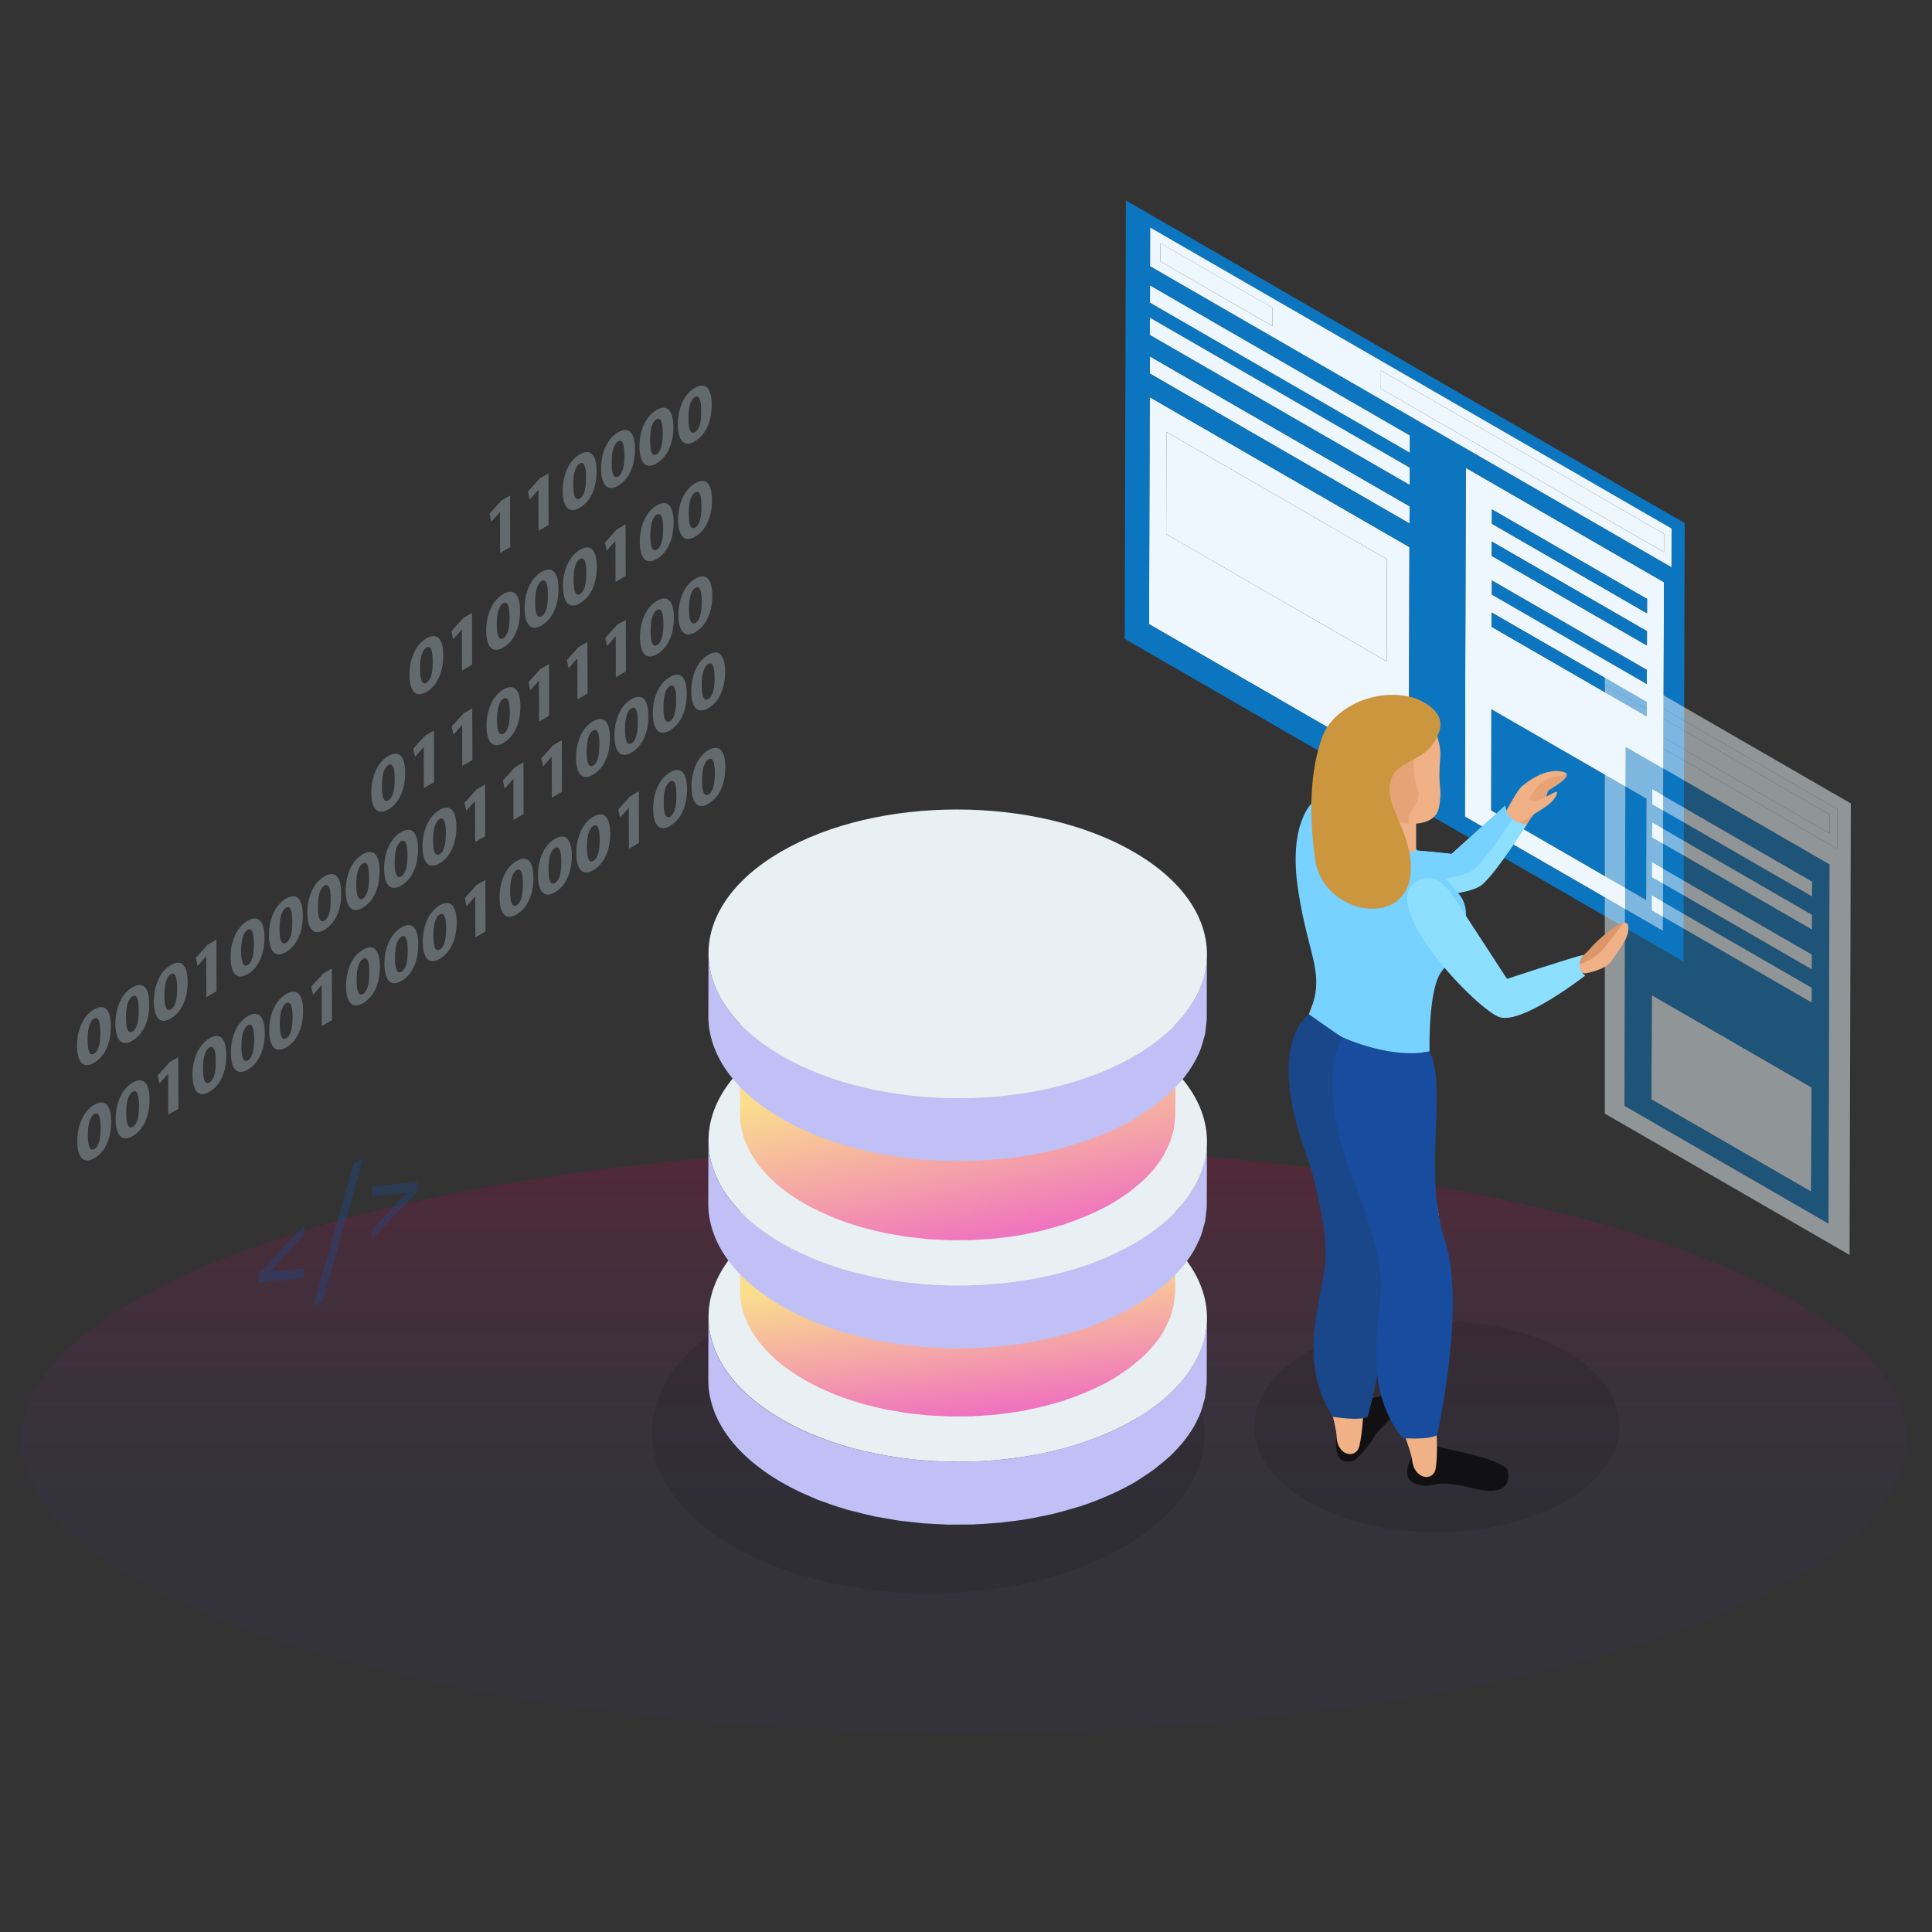 <?xml version="1.0" encoding="utf-8"?>
<!-- Generator: Adobe Illustrator 25.3.1, SVG Export Plug-In . SVG Version: 6.00 Build 0)  -->
<svg version="1.1" id="Layer_1" xmlns="http://www.w3.org/2000/svg" xmlns:xlink="http://www.w3.org/1999/xlink" x="0px" y="0px"
	 viewBox="0 0 512 512" style="enable-background:new 0 0 512 512;" xml:space="preserve">
<rect x="0" y="0" width="512" height="512" fill="#333333" stroke="none"/>
<style type="text/css">
	.st0{fill:#FFFFFF;stroke:#000000;stroke-miterlimit:10;}
	.st1{fill:url(#SVGID_1_);}
	.st2{fill:#FBFFFF;}
	.st3{fill:url(#SVGID_2_);}
	.st4{fill:#164B72;}
	.st5{fill:url(#SVGID_3_);}
	.st6{fill:url(#SVGID_4_);}
	.st7{fill:url(#SVGID_5_);}
	.st8{fill:url(#SVGID_6_);}
	.st9{fill:#FDFDFD;}
	.st10{fill:url(#SVGID_7_);}
	.st11{fill:url(#SVGID_8_);}
	.st12{fill:url(#SVGID_9_);}
	.st13{fill:#434B58;}
	.st14{fill:#EDF5FB;}
	.st15{fill:url(#SVGID_10_);}
	.st16{fill:#EAF5FF;}
	.st17{fill:#B9E2FC;}
	.st18{fill:url(#SVGID_11_);}
	.st19{fill:url(#SVGID_12_);}
	.st20{fill:#55606A;}
	.st21{fill:url(#SVGID_13_);}
	.st22{fill:url(#SVGID_14_);}
	.st23{fill:url(#SVGID_15_);}
	.st24{fill:url(#SVGID_16_);}
	.st25{fill:#2974B7;}
	.st26{fill:url(#SVGID_17_);}
	.st27{fill:url(#SVGID_18_);}
	.st28{fill:url(#SVGID_19_);}
	.st29{fill:url(#SVGID_20_);}
	.st30{fill:url(#SVGID_21_);}
	.st31{fill:url(#SVGID_22_);}
	.st32{fill:url(#SVGID_23_);}
	.st33{fill:url(#SVGID_24_);}
	.st34{fill:url(#SVGID_25_);}
	.st35{fill:url(#SVGID_26_);}
	.st36{fill:url(#SVGID_27_);}
	.st37{fill:url(#SVGID_28_);}
	.st38{fill:url(#SVGID_29_);}
	.st39{fill:url(#SVGID_30_);}
	.st40{fill:url(#SVGID_31_);}
	.st41{fill:url(#SVGID_32_);}
	.st42{fill:url(#SVGID_33_);}
	.st43{fill:url(#SVGID_34_);}
	.st44{fill:url(#SVGID_35_);}
	.st45{fill:url(#SVGID_36_);}
	.st46{fill:url(#SVGID_37_);}
	.st47{fill:url(#SVGID_38_);}
	.st48{fill:url(#SVGID_39_);}
	.st49{fill:url(#SVGID_40_);}
	.st50{fill:url(#SVGID_41_);}
	.st51{fill:url(#SVGID_42_);}
	.st52{fill:url(#SVGID_43_);}
	.st53{fill:url(#SVGID_44_);}
	.st54{fill:url(#SVGID_45_);}
	.st55{fill:url(#SVGID_46_);}
	.st56{fill:url(#SVGID_47_);}
	.st57{fill:url(#SVGID_48_);}
	.st58{fill:url(#SVGID_49_);}
	.st59{fill:url(#SVGID_50_);}
	.st60{fill:url(#SVGID_51_);}
	.st61{fill:url(#SVGID_52_);}
	.st62{fill:url(#SVGID_53_);}
	.st63{fill:url(#SVGID_54_);}
	.st64{fill:url(#SVGID_55_);}
	.st65{fill:url(#SVGID_56_);}
	.st66{fill:url(#SVGID_57_);}
	.st67{fill:url(#SVGID_58_);}
	.st68{fill:url(#SVGID_59_);}
	.st69{fill:url(#SVGID_60_);}
	.st70{fill:url(#SVGID_61_);}
	.st71{fill:url(#SVGID_62_);}
	.st72{fill:url(#SVGID_63_);}
	.st73{fill:url(#SVGID_64_);}
	.st74{fill:url(#SVGID_65_);}
	.st75{fill:url(#SVGID_66_);}
	.st76{fill:url(#SVGID_67_);}
	.st77{fill:url(#SVGID_68_);}
	.st78{fill:url(#SVGID_69_);}
	.st79{fill:url(#SVGID_70_);}
	.st80{fill:url(#SVGID_71_);}
	.st81{fill:url(#SVGID_72_);}
	.st82{fill:url(#SVGID_73_);}
	.st83{fill:url(#SVGID_74_);}
	.st84{fill:url(#SVGID_75_);}
	.st85{fill:url(#SVGID_76_);}
	.st86{fill:url(#SVGID_77_);}
	.st87{opacity:0.1;}
	.st88{enable-background:new    ;}
	.st89{fill:#E6E6FF;}
	.st90{fill:#AEB6BC;}
	.st91{fill:#C0C0F6;}
	.st92{fill:#ACACE0;}
	.st93{fill:#E9F0F4;}
	.st94{fill:#95C4DE;}
	.st95{fill:#A9D6EA;}
	.st96{fill:#E6E7EC;}
	.st97{fill:#DEF6FF;}
	.st98{fill:#C0C5D1;}
	.st99{fill:url(#SVGID_78_);}
	.st100{fill:#DEFCFF;}
	.st101{fill:#17CFBF;}
	.st102{fill:url(#SVGID_79_);}
	.st103{fill:#6876A5;}
	.st104{fill:#82A5B5;}
	.st105{fill:#5B737E;}
	.st106{fill:#92B8CA;}
	.st107{fill:#ABCFDD;}
	.st108{fill:#EFB185;}
	.st109{fill:#4B23C9;}
	.st110{fill:#242626;}
	.st111{fill:#3B3F3F;}
	.st112{fill:#111114;}
	.st113{fill:#29383D;}
	.st114{fill:#243135;}
	.st115{fill:#354751;}
	.st116{fill:#304047;}
	.st117{fill:#632BEE;}
	.st118{fill:#693DF4;}
	.st119{fill:#DD9569;}
	.st120{fill:#E6A376;}
	.st121{fill:#221101;}
	.st122{fill:#341C09;}
	.st123{fill:url(#SVGID_80_);}
	.st124{fill:url(#SVGID_81_);}
	.st125{opacity:0.3;}
	.st126{fill:#FFD2CD;}
	.st127{opacity:0;}
	.st128{fill:#FFFFFF;}
	.st129{opacity:0.143;}
	.st130{fill:#FCFDFD;}
	.st131{opacity:0.286;}
	.st132{fill:#F9FBFC;}
	.st133{opacity:0.429;}
	.st134{fill:#F6F9FA;}
	.st135{opacity:0.571;}
	.st136{fill:#F2F6F9;}
	.st137{opacity:0.714;}
	.st138{fill:#EFF4F7;}
	.st139{opacity:0.857;}
	.st140{fill:#ECF2F6;}
	.st141{fill:#BFD4DB;}
	.st142{fill:#35C2DA;}
	.st143{clip-path:url(#SVGID_83_);enable-background:new    ;}
	.st144{fill:#B2C5CC;}
	.st145{fill:#ADC0C7;}
	.st146{fill:#A9BBC2;}
	.st147{fill:#A4B6BD;}
	.st148{fill:#A0B1B8;}
	.st149{fill:#9BACB3;}
	.st150{fill:#97A7AD;}
	.st151{fill:#93A2A8;}
	.st152{fill:#8E9DA3;}
	.st153{fill:#8A999E;}
	.st154{fill:#859499;}
	.st155{fill:#818F94;}
	.st156{fill:#7C8A8F;}
	.st157{fill:#78858A;}
	.st158{fill:#738085;}
	.st159{clip-path:url(#SVGID_85_);enable-background:new    ;}
	.st160{fill:#32B5CA;}
	.st161{fill:#30B0C5;}
	.st162{fill:#2FACC0;}
	.st163{fill:#2EA7BB;}
	.st164{fill:#2DA3B6;}
	.st165{fill:#2B9EB1;}
	.st166{fill:#2A9AAC;}
	.st167{fill:#2995A7;}
	.st168{fill:#2891A2;}
	.st169{fill:#268C9D;}
	.st170{clip-path:url(#SVGID_87_);enable-background:new    ;}
	.st171{clip-path:url(#SVGID_89_);enable-background:new    ;}
	.st172{fill:#207684;}
	.st173{fill:#217A89;}
	.st174{fill:#237F8E;}
	.st175{fill:#248393;}
	.st176{fill:#258898;}
	.st177{fill:#131C24;}
	.st178{fill:#5FB9E6;}
	.st179{fill:#77D2FF;}
	.st180{fill:#0A0A0A;}
	.st181{fill:#1B4888;}
	.st182{fill:#184C9F;}
	.st183{fill:#E3E3FC;}
	.st184{fill:#4A4AA8;}
	.st185{fill:#CBC9E5;}
	.st186{fill:#31282E;}
	.st187{fill:#231D21;}
	.st188{fill:#1D2833;}
	.st189{fill:#DEF0F9;}
	.st190{fill:#F1B287;}
	.st191{fill:url(#SVGID_90_);}
	.st192{fill:url(#SVGID_91_);}
	.st193{fill:#1899E5;}
	.st194{opacity:0.8;}
	.st195{fill:#00E7FF;}
	.st196{opacity:0.4;}
	.st197{fill:#D8ECF9;}
	.st198{fill:#FDCDE7;}
	.st199{fill:#F7BADF;}
	.st200{fill:#FFDF75;}
	.st201{fill:#F5E981;}
	.st202{fill:#A2F8F7;}
	.st203{fill:#7EEDEA;}
	.st204{fill:#E7E3E2;}
	.st205{fill:#D7D3D0;}
	.st206{fill:#2B0D04;}
	.st207{fill:#779F29;}
	.st208{fill:#E8A476;}
	.st209{fill:#DB9669;}
	.st210{fill:#EFF3FC;}
	.st211{opacity:0.8;fill:#A09ECA;}
	.st212{opacity:0.8;fill:#E9F0F4;}
	.st213{fill:url(#SVGID_92_);}
	.st214{fill:url(#SVGID_93_);}
	.st215{fill:#B2D3EA;}
	.st216{fill:#396CAA;}
	.st217{fill:#D4ECFF;}
	.st218{fill:#5793CE;}
	.st219{fill:#FAFDFF;}
	.st220{fill:#173D7A;}
	.st221{fill:#95C3DE;}
	.st222{opacity:0.5;fill:#173D7A;}
	.st223{fill:url(#SVGID_94_);}
	.st224{fill:url(#SVGID_95_);}
	.st225{fill:url(#SVGID_96_);}
	.st226{fill:#95C4DC;}
	.st227{fill:#FF2C9C;}
	.st228{fill:#274F89;}
	.st229{fill:#6614CF;}
	.st230{fill:#FFC2B0;}
	.st231{fill:#DBD7D5;}
	.st232{fill:#E6E4E0;}
	.st233{fill:#EA9C92;}
	.st234{fill:#622BED;}
	.st235{fill:#983BE9;}
	.st236{fill:#D29FFF;}
	.st237{fill:url(#SVGID_97_);}
	.st238{fill:#231202;}
	.st239{fill:url(#SVGID_98_);}
	.st240{fill:#747BE3;}
	.st241{fill:#626BDC;}
	.st242{fill:url(#SVGID_99_);}
	.st243{fill:#FAFAFF;}
	.st244{fill:#E0E0FA;}
	.st245{clip-path:url(#SVGID_101_);enable-background:new    ;}
	.st246{fill:#B8387B;}
	.st247{fill:#A1F7F6;}
	.st248{fill:url(#SVGID_102_);}
	.st249{fill:url(#SVGID_103_);}
	.st250{fill:url(#SVGID_104_);}
	.st251{fill:url(#SVGID_105_);}
	.st252{fill:url(#SVGID_106_);}
	.st253{fill:url(#SVGID_107_);}
	.st254{fill:url(#SVGID_108_);}
	.st255{fill:url(#SVGID_109_);}
	.st256{fill:url(#SVGID_110_);}
	.st257{fill:#BAD1DE;}
	.st258{fill:#A3C1CE;}
	.st259{fill:#16365C;}
	.st260{fill:#09294F;}
	.st261{fill:#CAE0EA;}
	.st262{fill:#FEFFFF;}
	.st263{fill:#F2B78F;}
	.st264{fill:#9DBCC9;}
	.st265{fill:#B4B9BC;}
	.st266{fill:#7D8183;}
	.st267{fill:#E3E5E5;}
	.st268{fill:#BDBBBB;}
	.st269{fill:#D2D0D0;}
	.st270{fill:#D5DFE6;}
	.st271{opacity:0.3;fill:#B45EF4;}
	.st272{opacity:0.3;fill:#A1A0CC;}
	.st273{fill:#F2F9FC;}
	.st274{opacity:0.6;}
	.st275{clip-path:url(#SVGID_112_);}
	.st276{fill:url(#SVGID_113_);}
	.st277{fill:#0C75C0;}
	.st278{fill:#EEF7FD;}
	.st279{fill:#D4EBF8;}
	.st280{fill:url(#SVGID_114_);}
	.st281{fill:url(#SVGID_115_);}
	.st282{opacity:0.5;}
	.st283{fill:#8DDFFF;}
	.st284{fill:#CC963E;}
	.st285{fill:#1A4789;}
	.st286{fill:url(#SVGID_116_);}
	.st287{fill:#DCDCDC;}
	.st288{opacity:0.6;fill:#DCDCDC;}
	.st289{opacity:0.657;fill:#DCDCDC;}
	.st290{opacity:0.714;fill:#DCDCDC;}
	.st291{opacity:0.771;fill:#DCDCDC;}
	.st292{opacity:0.829;fill:#DCDCDC;}
	.st293{opacity:0.886;fill:#DCDCDC;}
	.st294{opacity:0.943;fill:#DCDCDC;}
	.st295{opacity:0.514;}
	.st296{opacity:0.343;}
	.st297{opacity:0.257;}
	.st298{opacity:0.171;}
	.st299{opacity:0.086;}
	.st300{opacity:0.7;}
	.st301{fill:#A9FFFE;}
	.st302{fill:#A8FEFD;}
	.st303{fill:#A7FDFC;}
	.st304{fill:#A6FCFB;}
	.st305{fill:#A4FAF9;}
	.st306{fill:#A3F9F8;}
	.st307{fill:url(#SVGID_117_);}
	.st308{clip-path:url(#SVGID_119_);enable-background:new    ;}
	.st309{fill:#EA49BD;}
	.st310{fill:#FF61CB;}
	.st311{fill:#F7C479;}
	.st312{clip-path:url(#SVGID_121_);}
	.st313{fill:url(#SVGID_122_);}
	.st314{opacity:0.8;fill:url(#SVGID_123_);}
	.st315{opacity:0.8;fill:url(#SVGID_124_);}
	.st316{opacity:0.8;fill:url(#SVGID_125_);}
	.st317{fill:url(#SVGID_126_);}
	.st318{fill:url(#SVGID_127_);}
	.st319{fill:#72B5D3;}
	.st320{fill:#DEFBFF;}
	.st321{fill:#FAFFFE;}
	.st322{opacity:0.5;enable-background:new    ;}
	.st323{fill:url(#SVGID_128_);}
	.st324{fill:url(#SVGID_129_);}
	.st325{fill:url(#SVGID_130_);}
	.st326{fill:url(#SVGID_131_);}
	.st327{fill:url(#SVGID_132_);}
	.st328{fill:url(#SVGID_133_);}
	.st329{fill:#0D2445;}
	.st330{opacity:0.8;fill:url(#SVGID_134_);}
	.st331{opacity:0.8;fill:url(#SVGID_135_);}
	.st332{opacity:0.8;fill:url(#SVGID_136_);}
	.st333{fill:url(#SVGID_137_);}
	.st334{fill:url(#SVGID_138_);}
	.st335{fill:url(#SVGID_139_);}
	.st336{fill:#7BD4FE;}
	.st337{opacity:0.5;fill:#DEF6FF;}
	.st338{fill:url(#SVGID_140_);}
	.st339{fill:url(#SVGID_141_);}
	.st340{opacity:0.6;fill:#FFEBC4;}
	.st341{opacity:0.657;fill:#FAE9C7;}
	.st342{opacity:0.714;fill:#F5E7CB;}
	.st343{opacity:0.771;fill:#F0E5CE;}
	.st344{opacity:0.829;fill:#EBE2D2;}
	.st345{opacity:0.886;fill:#E6E0D5;}
	.st346{opacity:0.943;fill:#E1DED9;}
	.st347{opacity:0.6;fill:url(#SVGID_142_);}
	.st348{fill:#8FB6D7;}
	.st349{fill:#558299;}
	.st350{clip-path:url(#SVGID_144_);enable-background:new    ;}
	.st351{fill:#123468;}
	.st352{fill:#113365;}
	.st353{fill:#113163;}
	.st354{fill:#103060;}
	.st355{fill:#102F5E;}
	.st356{fill:#0F2E5B;}
	.st357{fill:#0F2C58;}
	.st358{fill:#0F2B56;}
	.st359{fill:#0E2A53;}
	.st360{fill:#0E2851;}
	.st361{fill:#0D274E;}
	.st362{fill:#3F3F3F;}
	.st363{fill:#0B357C;}
	.st364{fill:#C3BBB7;}
	.st365{fill:#301806;}
	.st366{fill:url(#SVGID_145_);}
	.st367{opacity:0.2;}
	.st368{fill:#808080;}
	.st369{fill:#121929;}
	.st370{fill:#29364B;}
	.st371{fill:#4470C2;}
	.st372{fill:#FF4A4A;}
	.st373{fill:#FF9797;}
	.st374{fill:#CDD9F2;}
	.st375{fill:#86ABF4;}
	.st376{fill:#9BBFFF;}
	.st377{fill:#EBF3FF;}
	.st378{fill:#CCCCCC;}
	.st379{opacity:0.03;}
	.st380{fill:#C9DEFF;}
	.st381{fill:#1B3B8B;}
	.st382{fill:#214C9E;}
	.st383{fill:#FFC597;}
	.st384{fill:none;stroke:#4470C2;stroke-width:0.2;stroke-miterlimit:10;}
	.st385{fill:#5FB8E5;}
	.st386{fill:#1C2838;}
	.st387{fill:#2A5DB0;}
	.st388{fill:url(#SVGID_146_);}
	.st389{fill:url(#SVGID_147_);}
	.st390{fill:#F0F0F9;}
	.st391{opacity:0.7;fill:#16365C;}
	.st392{fill:#1094E5;}
	.st393{fill:#0D6093;}
	.st394{fill:#08324C;}
	.st395{fill:#3D469C;}
	.st396{fill:#E6E7F2;}
	.st397{fill:#6B7FBE;}
	.st398{fill:#EBECF4;}
	.st399{fill:#D9DBED;}
	.st400{fill:#E2E3F1;}
	.st401{fill:#FDFDFE;}
	.st402{fill:#687CBD;}
	.st403{fill:#FEFEFE;}
	.st404{fill:#697CBD;}
	.st405{fill:#6A7DBD;}
	.st406{fill:#3B449B;}
	.st407{fill:url(#SVGID_148_);}
	.st408{fill:url(#SVGID_149_);}
	.st409{fill:url(#SVGID_150_);}
	.st410{fill:#424A9F;}
	.st411{fill:#C3CBE7;}
	.st412{fill:url(#SVGID_151_);stroke:#FFFFFF;stroke-width:5;stroke-miterlimit:10;}
	.st413{fill:url(#SVGID_152_);stroke:#FFFFFF;stroke-width:5;stroke-miterlimit:10;}
	.st414{fill:url(#SVGID_153_);}
	.st415{fill:url(#SVGID_154_);}
	.st416{fill:url(#SVGID_155_);}
	.st417{fill:url(#SVGID_156_);}
	.st418{fill:url(#SVGID_157_);stroke:#FFFFFF;stroke-width:5;stroke-miterlimit:10;}
	.st419{fill:#27BDF3;}
	.st420{fill:#FB6393;}
	.st421{fill:#209CEC;}
	.st422{fill:#EFECEC;}
	.st423{fill:#D9CFCC;}
	.st424{fill:#E8E8EC;}
	.st425{fill:url(#SVGID_158_);stroke:#FFFFFF;stroke-width:3;stroke-miterlimit:10;}
	.st426{fill:url(#SVGID_159_);stroke:#FFFFFF;stroke-width:3;stroke-miterlimit:10;}
	.st427{fill:url(#SVGID_160_);}
	.st428{fill:url(#SVGID_161_);}
</style>
<g>
	<linearGradient id="SVGID_1_" gradientUnits="userSpaceOnUse" x1="255.455" y1="459.074" x2="255.455" y2="303.963">
		<stop  offset="0.397" style="stop-color:#3A3586;stop-opacity:0.1"/>
		<stop  offset="1" style="stop-color:#D4004D;stop-opacity:0.2"/>
	</linearGradient>
	<ellipse class="st1" cx="255.46" cy="381.52" rx="249.79" ry="77.56"/>
	<g>
		<g>
			<polygon class="st277" points="395.32,153.78 395.31,157.57 436.42,181.31 436.43,177.51 			"/>
		</g>
	</g>
	<g>
		<polygon class="st278" points="309.12,114.46 309.05,141.54 367.48,175.27 367.55,148.2 		"/>
	</g>
	<g>
		<path class="st278" d="M373.35,205.15l-68.84-39.74l0.17-60.16l68.84,39.74L373.35,205.15z M309.05,141.54l58.43,33.74l0.08-27.08
			l-58.43-33.74L309.05,141.54L309.05,141.54z"/>
	</g>
	<g>
		<polygon class="st278" points="304.71,94.44 304.7,98.99 373.54,138.74 373.56,134.18 		"/>
	</g>
	<g>
		<g>
			<polygon class="st277" points="395.23,187.92 395.15,214.78 436.25,238.51 436.33,211.66 			"/>
		</g>
	</g>
	<g>
		<path class="st278" d="M440.7,246.72l-52.5-30.31l0.26-92.43l52.51,30.31L440.7,246.72z M395.15,214.78l41.1,23.73l0.08-26.85
			l-41.11-23.73L395.15,214.78L395.15,214.78z M395.37,138.8l41.1,23.73l0.02-3.8L395.38,135L395.37,138.8L395.37,138.8z
			 M395.31,157.57l41.11,23.73l0.01-3.8l-41.11-23.73L395.31,157.57L395.31,157.57z M395.28,166.11l41.11,23.73l0.02-3.79
			l-41.12-23.74L395.28,166.11L395.28,166.11z M395.34,147.33l41.11,23.73l0.01-3.79l-41.1-23.74L395.34,147.33L395.34,147.33z"/>
	</g>
	<g>
		<path class="st277" d="M446.13,254.79L298.06,169.3l0.32-116.17l148.08,85.49L446.13,254.79z M388.2,216.41l52.5,30.31l0.26-92.43
			l-52.51-30.31L388.2,216.41L388.2,216.41z M304.51,165.41l68.84,39.74l0.17-60.16l-68.84-39.74L304.51,165.41L304.51,165.41z
			 M304.78,70.54l138.17,79.78l0.03-10.24L304.82,60.3L304.78,70.54L304.78,70.54z M304.76,80.21l68.83,39.74l0.02-4.55
			l-68.83-39.74L304.76,80.21L304.76,80.21z M304.73,88.75l68.83,39.74l0.02-4.55L304.74,84.2L304.73,88.75L304.73,88.75z
			 M304.7,98.99l68.84,39.74l0.02-4.56l-68.84-39.74L304.7,98.99L304.7,98.99z"/>
	</g>
	<g>
		<polygon class="st278" points="304.74,84.2 304.73,88.75 373.57,128.49 373.59,123.94 		"/>
	</g>
	<g>
		<polygon class="st278" points="440.98,146.32 365.95,103 365.96,98.17 441,141.49 		"/>
	</g>
	<g>
		<path class="st278" d="M442.96,150.31l0.03-10.24L304.82,60.3l-0.03,10.24L442.96,150.31z M307.53,64.44l29.71,17.15l-0.02,4.84
			l-29.7-17.15L307.53,64.44L307.53,64.44z M365.96,98.17L441,141.49l-0.02,4.84L365.95,103L365.96,98.17L365.96,98.17z"/>
	</g>
	<g>
		<polygon class="st278" points="307.53,64.43 307.52,69.27 337.22,86.42 337.24,81.58 		"/>
	</g>
	<g>
		<polygon class="st278" points="304.77,75.66 304.76,80.21 373.59,119.95 373.6,115.4 		"/>
	</g>
	<g>
		<g>
			<polygon class="st277" points="395.29,162.32 395.28,166.11 436.39,189.85 436.41,186.05 			"/>
		</g>
	</g>
	<g>
		<polygon class="st277" points="395.35,143.53 395.34,147.33 436.44,171.06 436.46,167.27 		"/>
	</g>
	<g>
		<polygon class="st277" points="395.38,135 395.37,138.8 436.47,162.53 436.48,158.73 		"/>
	</g>
	<g class="st125">
		<g>
			<path class="st279" d="M24.93,267.5c3.19-1.84,4.45,0.69,4.46,4.45c0.01,4.23-1.47,7.98-4.5,9.73c-3.09,1.78-4.45-0.61-4.48-4.47
				C20.4,273.26,21.85,269.28,24.93,267.5z M24.96,279.23c1.08-0.63,1.65-2.51,1.64-5.63c0-3.03-0.58-4.31-1.69-3.67
				c-1.03,0.6-1.72,2.5-1.69,5.67C23.2,278.75,23.87,279.85,24.96,279.23L24.96,279.23z"/>
		</g>
		<g>
			<path class="st279" d="M35.1,261.63c3.19-1.84,4.45,0.69,4.46,4.45c0.01,4.23-1.46,7.99-4.5,9.74c-3.08,1.78-4.45-0.61-4.48-4.47
				C30.58,267.39,32.02,263.4,35.1,261.63z M35.13,273.35c1.08-0.62,1.66-2.51,1.64-5.63c-0.01-3.03-0.57-4.31-1.68-3.67
				c-1.03,0.6-1.73,2.5-1.7,5.66C33.37,272.88,34.05,273.98,35.13,273.35L35.13,273.35z"/>
		</g>
		<g>
			<path class="st279" d="M45.28,255.75c3.18-1.84,4.44,0.69,4.45,4.45c0.02,4.23-1.47,7.99-4.51,9.73
				c-3.07,1.78-4.44-0.61-4.47-4.47C40.75,261.52,42.2,257.53,45.28,255.75z M45.3,267.48c1.08-0.62,1.66-2.5,1.65-5.64
				c-0.02-3.02-0.58-4.3-1.69-3.66c-1.03,0.6-1.73,2.5-1.69,5.66C43.55,267,44.21,268.11,45.3,267.48L45.3,267.48z"/>
		</g>
		<g>
			<polygon class="st279" points="57.35,249.01 57.39,262.7 54.69,264.26 54.67,253.42 54.63,253.44 52.35,255.98 51.88,253.85 
				55.04,250.35 			"/>
		</g>
		<g>
			<path class="st279" d="M65.63,244.01c3.19-1.84,4.45,0.69,4.46,4.45c0.01,4.23-1.47,7.98-4.51,9.73
				c-3.08,1.78-4.45-0.61-4.47-4.47C61.09,249.77,62.55,245.78,65.63,244.01z M65.64,255.73c1.09-0.63,1.66-2.51,1.65-5.64
				c-0.01-3.02-0.58-4.3-1.69-3.66c-1.03,0.6-1.73,2.51-1.7,5.66C63.89,255.26,64.56,256.36,65.64,255.73L65.64,255.73z"/>
		</g>
		<g>
			<path class="st279" d="M75.8,238.13c3.19-1.84,4.45,0.69,4.45,4.45c0.02,4.24-1.46,7.98-4.5,9.74c-3.08,1.78-4.45-0.61-4.47-4.47
				C71.27,243.9,72.72,239.91,75.8,238.13z M75.82,249.86c1.09-0.63,1.66-2.51,1.65-5.64c-0.01-3.01-0.58-4.3-1.69-3.66
				c-1.03,0.6-1.73,2.5-1.69,5.66C74.06,249.38,74.73,250.49,75.82,249.86L75.82,249.86z"/>
		</g>
		<g>
			<path class="st279" d="M85.97,232.26c3.19-1.84,4.45,0.69,4.46,4.45c0.02,4.23-1.47,7.98-4.5,9.73
				c-3.08,1.78-4.45-0.61-4.48-4.47C81.44,238.02,82.89,234.03,85.97,232.26z M85.99,243.98c1.08-0.62,1.67-2.5,1.65-5.63
				c-0.01-3.02-0.57-4.3-1.68-3.66c-1.03,0.59-1.74,2.49-1.7,5.66C84.24,243.51,84.9,244.61,85.99,243.98L85.99,243.98z"/>
		</g>
		<g>
			<path class="st279" d="M96.14,226.38c3.19-1.84,4.45,0.69,4.45,4.46c0.02,4.23-1.45,7.98-4.5,9.73
				c-3.07,1.78-4.45-0.61-4.47-4.47C91.62,232.15,93.06,228.16,96.14,226.38z M96.16,238.12c1.09-0.63,1.67-2.51,1.65-5.64
				c0-3.02-0.58-4.31-1.68-3.66c-1.03,0.6-1.73,2.5-1.7,5.66C94.41,237.64,95.08,238.74,96.16,238.12L96.16,238.12z"/>
		</g>
		<g>
			<path class="st279" d="M106.32,220.51c3.19-1.84,4.45,0.69,4.46,4.45c0.02,4.24-1.46,7.98-4.5,9.74
				c-3.08,1.78-4.45-0.62-4.48-4.48C101.79,226.28,103.24,222.29,106.32,220.51z M106.34,232.24c1.08-0.63,1.66-2.51,1.65-5.63
				c-0.01-3.02-0.58-4.3-1.7-3.66c-1.03,0.59-1.72,2.49-1.69,5.66C104.59,231.76,105.25,232.87,106.34,232.24L106.34,232.24z"/>
		</g>
		<g>
			<path class="st279" d="M116.49,214.64c3.19-1.84,4.45,0.69,4.46,4.45c0.02,4.24-1.46,7.98-4.5,9.74
				c-3.08,1.78-4.45-0.61-4.48-4.47C111.96,220.4,113.41,216.42,116.49,214.64z M116.51,226.37c1.09-0.62,1.66-2.51,1.65-5.63
				c-0.01-3.02-0.58-4.31-1.69-3.66c-1.03,0.59-1.73,2.5-1.69,5.66C114.76,225.89,115.42,226.99,116.51,226.37L116.51,226.37z"/>
		</g>
		<g>
			<polygon class="st279" points="128.55,207.91 128.59,221.59 125.91,223.14 125.88,212.31 125.83,212.33 123.57,214.87 
				123.1,212.74 126.25,209.23 			"/>
		</g>
		<g>
			<polygon class="st279" points="138.72,202.04 138.76,215.72 136.07,217.27 136.05,206.43 136.01,206.45 133.74,209 
				133.27,206.86 136.43,203.37 			"/>
		</g>
		<g>
			<polygon class="st279" points="148.89,196.17 148.93,209.84 146.25,211.39 146.22,200.56 146.17,200.59 143.92,203.12 
				143.44,200.99 146.6,197.49 			"/>
		</g>
		<g>
			<path class="st279" d="M157.18,191.14c3.19-1.84,4.45,0.69,4.46,4.45c0.01,4.23-1.47,7.98-4.5,9.74
				c-3.08,1.78-4.45-0.62-4.48-4.48C152.65,196.91,154.1,192.92,157.18,191.14z M157.2,202.87c1.09-0.62,1.66-2.5,1.66-5.63
				c-0.01-3.02-0.58-4.3-1.7-3.66c-1.03,0.6-1.72,2.5-1.69,5.67C155.45,202.39,156.12,203.5,157.2,202.87L157.2,202.87z"/>
		</g>
		<g>
			<path class="st279" d="M167.36,185.27c3.19-1.84,4.45,0.69,4.46,4.45c0.02,4.23-1.46,7.98-4.5,9.74
				c-3.08,1.78-4.45-0.62-4.48-4.48C162.82,191.03,164.28,187.05,167.36,185.27z M167.38,197c1.07-0.62,1.66-2.51,1.65-5.64
				c-0.01-3.02-0.58-4.3-1.69-3.66c-1.04,0.59-1.73,2.5-1.7,5.65C165.63,196.53,166.29,197.62,167.38,197L167.38,197z"/>
		</g>
		<g>
			<path class="st279" d="M177.54,179.4c3.18-1.84,4.45,0.69,4.45,4.45c0.01,4.24-1.46,7.99-4.5,9.74
				c-3.08,1.78-4.45-0.61-4.48-4.47C173,185.16,174.45,181.17,177.54,179.4z M177.55,191.13c1.07-0.62,1.66-2.51,1.64-5.64
				c0-3.02-0.57-4.31-1.7-3.66c-1.02,0.59-1.71,2.5-1.67,5.66C175.8,190.64,176.46,191.76,177.55,191.13L177.55,191.13z"/>
		</g>
		<g>
			<path class="st279" d="M187.7,173.52c3.2-1.84,4.45,0.7,4.46,4.45c0.02,4.23-1.46,7.98-4.5,9.73c-3.07,1.78-4.45-0.61-4.47-4.47
				C183.17,179.29,184.63,175.31,187.7,173.52z M187.72,185.25c1.07-0.62,1.67-2.51,1.66-5.64c-0.02-3.02-0.58-4.3-1.7-3.66
				c-1.03,0.6-1.73,2.5-1.7,5.66C185.97,184.78,186.63,185.88,187.72,185.25L187.72,185.25z"/>
		</g>
		<g>
			<path class="st279" d="M25,292.77c3.19-1.84,4.45,0.71,4.46,4.45c0.01,4.23-1.47,8-4.5,9.75c-3.08,1.78-4.45-0.63-4.48-4.49
				C20.48,298.54,21.92,294.55,25,292.77z M25.02,304.5c1.1-0.63,1.66-2.51,1.66-5.63c-0.02-3.03-0.58-4.31-1.7-3.66
				c-1.03,0.6-1.72,2.5-1.69,5.66C23.27,304.03,23.94,305.13,25.02,304.5L25.02,304.5z"/>
		</g>
		<g>
			<path class="st279" d="M35.17,286.9c3.19-1.84,4.45,0.71,4.46,4.45c0.01,4.23-1.46,8-4.51,9.75c-3.07,1.77-4.45-0.62-4.47-4.49
				C30.65,292.66,32.1,288.68,35.17,286.9z M35.2,298.63c1.08-0.62,1.66-2.51,1.64-5.63c0-3.02-0.57-4.3-1.69-3.67
				c-1.03,0.6-1.72,2.5-1.69,5.66C33.45,298.16,34.11,299.26,35.2,298.63L35.2,298.63z"/>
		</g>
		<g>
			<polygon class="st279" points="47.24,280.17 47.29,293.85 44.59,295.4 44.57,284.57 44.52,284.59 42.26,287.13 41.79,285 
				44.94,281.5 			"/>
		</g>
		<g>
			<path class="st279" d="M55.52,275.15c3.19-1.84,4.45,0.7,4.46,4.45c0.02,4.24-1.46,8-4.5,9.75c-3.08,1.78-4.45-0.62-4.47-4.49
				C50.99,280.92,52.45,276.93,55.52,275.15z M55.54,286.88c1.09-0.62,1.66-2.51,1.65-5.64c-0.01-3.01-0.58-4.3-1.69-3.66
				c-1.03,0.59-1.73,2.5-1.69,5.66C53.79,286.41,54.45,287.51,55.54,286.88L55.54,286.88z"/>
		</g>
		<g>
			<path class="st279" d="M65.69,269.28c3.19-1.85,4.45,0.7,4.47,4.45c0.01,4.23-1.47,7.99-4.5,9.75c-3.09,1.77-4.46-0.63-4.48-4.49
				C61.17,275.04,62.62,271.06,65.69,269.28z M65.71,281.01c1.09-0.63,1.66-2.51,1.65-5.64c-0.01-3.01-0.58-4.3-1.69-3.66
				c-1.03,0.6-1.72,2.5-1.69,5.66C63.97,280.53,64.62,281.64,65.71,281.01L65.71,281.01z"/>
		</g>
		<g>
			<path class="st279" d="M75.87,263.41c3.19-1.84,4.45,0.71,4.46,4.45c0.01,4.23-1.47,7.99-4.51,9.75
				c-3.08,1.77-4.45-0.63-4.47-4.49C71.34,269.17,72.79,265.18,75.87,263.41z M75.89,275.14c1.09-0.63,1.66-2.51,1.65-5.64
				c-0.01-3.02-0.58-4.3-1.69-3.66c-1.03,0.59-1.73,2.5-1.69,5.65C74.14,274.66,74.8,275.76,75.89,275.14L75.89,275.14z"/>
		</g>
		<g>
			<polygon class="st279" points="87.94,256.67 87.98,270.36 85.28,271.91 85.25,261.07 85.21,261.1 82.95,263.64 82.47,261.51 
				85.63,258.01 			"/>
		</g>
		<g>
			<path class="st279" d="M96.22,251.66c3.19-1.84,4.45,0.71,4.46,4.45c0.01,4.23-1.47,8-4.5,9.75c-3.08,1.78-4.45-0.62-4.47-4.49
				C91.69,257.42,93.13,253.44,96.22,251.66z M96.23,263.39c1.09-0.62,1.67-2.51,1.65-5.63c0-3.02-0.58-4.3-1.68-3.67
				c-1.03,0.6-1.73,2.51-1.69,5.67C94.49,262.91,95.15,264.01,96.23,263.39L96.23,263.39z"/>
		</g>
		<g>
			<path class="st279" d="M106.39,245.78c3.19-1.84,4.45,0.71,4.46,4.45c0.02,4.24-1.46,8-4.5,9.75c-3.08,1.78-4.45-0.63-4.47-4.49
				C101.86,251.55,103.31,247.57,106.39,245.78z M106.4,257.52c1.1-0.62,1.67-2.51,1.66-5.64c-0.02-3.02-0.58-4.3-1.69-3.66
				c-1.03,0.6-1.73,2.5-1.69,5.66C104.66,257.04,105.32,258.15,106.4,257.52L106.4,257.52z"/>
		</g>
		<g>
			<path class="st279" d="M116.56,239.91c3.19-1.84,4.45,0.71,4.47,4.45c0.01,4.23-1.47,8-4.51,9.75c-3.08,1.78-4.45-0.62-4.48-4.49
				C112.03,245.67,113.49,241.69,116.56,239.91z M116.58,251.64c1.08-0.63,1.66-2.51,1.65-5.64c-0.01-3.02-0.58-4.3-1.69-3.67
				c-1.03,0.6-1.73,2.5-1.7,5.67C114.83,251.17,115.49,252.27,116.58,251.64L116.58,251.64z"/>
		</g>
		<g>
			<polygon class="st279" points="128.62,233.19 128.66,246.87 125.98,248.41 125.95,237.58 125.91,237.6 123.64,240.14 
				123.17,238.01 126.32,234.51 			"/>
		</g>
		<g>
			<path class="st279" d="M136.91,228.16c3.19-1.84,4.45,0.7,4.45,4.45c0.02,4.24-1.46,8-4.5,9.75c-3.07,1.78-4.45-0.62-4.47-4.49
				C132.38,233.93,133.83,229.94,136.91,228.16z M136.93,239.89c1.07-0.62,1.66-2.5,1.65-5.63c-0.01-3.01-0.58-4.3-1.69-3.66
				c-1.03,0.59-1.73,2.5-1.69,5.66C135.18,239.42,135.84,240.52,136.93,239.89L136.93,239.89z"/>
		</g>
		<g>
			<path class="st279" d="M147.07,222.3c3.2-1.84,4.46,0.7,4.47,4.45c0.01,4.24-1.47,8-4.5,9.75c-3.08,1.78-4.45-0.63-4.48-4.49
				C142.56,228.06,144,224.07,147.07,222.3z M147.1,234.02c1.09-0.63,1.67-2.51,1.65-5.63c-0.01-3.02-0.58-4.3-1.68-3.66
				c-1.04,0.59-1.73,2.5-1.7,5.66C145.35,233.54,146.02,234.65,147.1,234.02L147.1,234.02z"/>
		</g>
		<g>
			<path class="st279" d="M157.25,216.42c3.19-1.84,4.45,0.71,4.46,4.45c0.01,4.24-1.46,8-4.5,9.75c-3.08,1.77-4.45-0.62-4.48-4.49
				C152.73,222.18,154.18,218.2,157.25,216.42z M157.28,228.15c1.08-0.63,1.66-2.51,1.65-5.64c-0.02-3.01-0.58-4.3-1.69-3.66
				c-1.03,0.59-1.73,2.5-1.7,5.66C155.53,227.67,156.19,228.77,157.28,228.15L157.28,228.15z"/>
		</g>
		<g>
			<polygon class="st279" points="169.31,209.7 169.35,223.38 166.67,224.92 166.64,214.09 166.61,214.11 164.33,216.65 
				163.86,214.53 167.02,211.02 			"/>
		</g>
		<g>
			<path class="st279" d="M177.61,204.67c3.18-1.84,4.45,0.71,4.46,4.45c0.01,4.24-1.47,8-4.51,9.76c-3.08,1.78-4.45-0.63-4.47-4.49
				C173.07,210.43,174.52,206.45,177.61,204.67z M177.61,216.4c1.08-0.62,1.67-2.51,1.66-5.64c-0.01-3.02-0.58-4.3-1.71-3.65
				c-1.02,0.59-1.71,2.49-1.67,5.65C175.87,215.92,176.53,217.02,177.61,216.4L177.61,216.4z"/>
		</g>
		<g>
			<path class="st279" d="M187.77,198.79c3.19-1.84,4.45,0.71,4.46,4.46c0.02,4.23-1.46,8-4.5,9.75c-3.08,1.78-4.45-0.63-4.47-4.49
				C183.25,204.56,184.69,200.58,187.77,198.79z M187.79,210.53c1.07-0.62,1.66-2.51,1.65-5.64c-0.01-3.02-0.58-4.3-1.69-3.66
				c-1.03,0.6-1.73,2.5-1.69,5.66C186.04,210.06,186.71,211.16,187.79,210.53L187.79,210.53z"/>
		</g>
		<polygon class="st279" points="135.18,131.31 135.22,144.99 132.54,146.54 132.5,135.69 132.46,135.72 130.2,138.27 
			129.72,136.13 132.88,132.63 		"/>
		<polygon class="st279" points="145.35,125.43 145.39,139.11 142.72,140.66 142.68,129.82 142.64,129.85 140.38,132.39 
			139.9,130.26 143.06,126.76 		"/>
		<path class="st279" d="M153.65,120.41c3.18-1.84,4.45,0.69,4.45,4.45c0.02,4.24-1.46,7.98-4.5,9.73
			c-3.08,1.78-4.45-0.61-4.48-4.47C149.11,126.18,150.57,122.19,153.65,120.41z M153.66,132.14c1.09-0.63,1.66-2.5,1.65-5.63
			c-0.01-3.02-0.58-4.3-1.69-3.66c-1.03,0.59-1.73,2.5-1.69,5.66C151.91,131.66,152.57,132.77,153.66,132.14L153.66,132.14z"/>
		<path class="st279" d="M163.81,114.54c3.2-1.84,4.45,0.69,4.47,4.45c0.01,4.24-1.47,7.99-4.5,9.74c-3.08,1.78-4.45-0.62-4.48-4.48
			C159.29,120.3,160.74,116.32,163.81,114.54z M163.83,126.27c1.07-0.62,1.66-2.51,1.65-5.64c-0.01-3.01-0.58-4.3-1.68-3.66
			c-1.03,0.6-1.74,2.5-1.7,5.66C162.09,125.79,162.75,126.89,163.83,126.27L163.83,126.27z"/>
		<path class="st279" d="M173.99,108.66c3.18-1.84,4.45,0.69,4.46,4.45c0.01,4.23-1.47,7.98-4.51,9.74
			c-3.07,1.78-4.45-0.61-4.47-4.47C169.46,114.43,170.91,110.44,173.99,108.66z M174.01,120.39c1.07-0.62,1.66-2.51,1.64-5.63
			c-0.01-3.02-0.58-4.3-1.7-3.65c-1.02,0.58-1.71,2.49-1.68,5.65C172.26,119.91,172.92,121.02,174.01,120.39L174.01,120.39z"/>
		<path class="st279" d="M184.16,102.79c3.19-1.84,4.45,0.69,4.46,4.46c0.01,4.23-1.47,7.98-4.5,9.73
			c-3.08,1.78-4.45-0.61-4.48-4.47C179.64,108.56,181.08,104.57,184.16,102.79z M184.19,114.52c1.07-0.62,1.66-2.51,1.65-5.64
			c-0.01-3.01-0.58-4.3-1.7-3.66c-1.03,0.6-1.72,2.5-1.69,5.66C182.42,114.05,183.1,115.14,184.19,114.52L184.19,114.52z"/>
		<path class="st279" d="M113.02,169.18c3.19-1.84,4.45,0.71,4.45,4.45c0.02,4.24-1.45,8-4.5,9.76c-3.07,1.78-4.45-0.63-4.47-4.49
			C108.5,174.94,109.94,170.96,113.02,169.18z M113.04,180.91c1.08-0.63,1.66-2.51,1.64-5.64c-0.01-3.02-0.57-4.3-1.69-3.66
			c-1.03,0.6-1.72,2.5-1.69,5.66C111.29,180.43,111.95,181.53,113.04,180.91L113.04,180.91z"/>
		<polygon class="st279" points="125.08,162.45 125.12,176.14 122.44,177.69 122.41,166.84 122.36,166.87 120.1,169.41 
			119.63,167.28 122.78,163.78 		"/>
		<path class="st279" d="M133.36,157.43c3.19-1.84,4.45,0.7,4.46,4.45c0.02,4.23-1.46,8-4.5,9.75c-3.08,1.78-4.45-0.63-4.48-4.49
			C128.84,163.19,130.29,159.21,133.36,157.43z M133.39,169.16c1.07-0.62,1.66-2.51,1.65-5.64c-0.01-3.02-0.58-4.3-1.69-3.66
			c-1.03,0.6-1.73,2.5-1.69,5.66C131.64,168.68,132.31,169.79,133.39,169.16L133.39,169.16z"/>
		<path class="st279" d="M143.54,151.56c3.19-1.84,4.45,0.7,4.47,4.45c0.01,4.23-1.47,7.99-4.5,9.74c-3.09,1.79-4.46-0.62-4.49-4.49
			C139.01,157.32,140.47,153.34,143.54,151.56z M143.56,163.29c1.08-0.62,1.66-2.51,1.65-5.64c-0.01-3.02-0.58-4.3-1.69-3.66
			c-1.03,0.6-1.73,2.5-1.69,5.66C141.81,162.81,142.47,163.92,143.56,163.29L143.56,163.29z"/>
		<path class="st279" d="M153.72,145.69c3.19-1.85,4.45,0.7,4.45,4.45c0.02,4.23-1.46,8-4.5,9.74c-3.07,1.79-4.45-0.62-4.47-4.49
			C149.18,151.45,150.64,147.47,153.72,145.69z M153.74,157.41c1.08-0.62,1.65-2.51,1.64-5.63c-0.01-3.02-0.57-4.3-1.69-3.66
			c-1.03,0.6-1.73,2.51-1.69,5.66C151.99,156.94,152.65,158.04,153.74,157.41L153.74,157.41z"/>
		<polygon class="st279" points="165.78,138.96 165.82,152.64 163.13,154.19 163.1,143.35 163.06,143.38 160.79,145.92 
			160.32,143.79 163.48,140.29 		"/>
		<path class="st279" d="M174.05,133.94c3.2-1.84,4.46,0.71,4.47,4.45c0.01,4.24-1.47,8-4.5,9.75c-3.08,1.78-4.45-0.62-4.47-4.49
			C169.54,139.7,170.98,135.72,174.05,133.94z M174.08,145.67c1.07-0.62,1.67-2.51,1.66-5.64c-0.02-3.02-0.58-4.3-1.71-3.65
			c-1.02,0.59-1.71,2.5-1.68,5.66C172.33,145.19,172.99,146.29,174.08,145.67L174.08,145.67z"/>
		<path class="st279" d="M184.23,128.06c3.19-1.84,4.45,0.71,4.46,4.45c0.02,4.23-1.47,8-4.5,9.74c-3.08,1.78-4.45-0.62-4.48-4.49
			C179.71,133.83,181.15,129.84,184.23,128.06z M184.26,139.79c1.07-0.62,1.66-2.51,1.65-5.63c-0.01-3.02-0.58-4.3-1.7-3.66
			c-1.03,0.6-1.72,2.5-1.69,5.66C182.5,139.32,183.17,140.42,184.26,139.79L184.26,139.79z"/>
		<path class="st279" d="M102.92,200.33c3.19-1.84,4.45,0.71,4.46,4.45c0.01,4.23-1.46,7.98-4.5,9.74
			c-3.09,1.78-4.45-0.62-4.48-4.47C98.39,206.09,99.84,202.11,102.92,200.33z M102.94,212.06c1.09-0.63,1.66-2.51,1.66-5.64
			c-0.01-3.02-0.58-4.3-1.7-3.66c-1.03,0.59-1.72,2.5-1.69,5.65C101.19,211.58,101.85,212.68,102.94,212.06L102.94,212.06z"/>
		<polygon class="st279" points="114.99,193.6 115.03,207.28 112.34,208.84 112.3,198 112.26,198.02 110,200.56 109.52,198.43 
			112.68,194.93 		"/>
		<polygon class="st279" points="125.15,187.73 125.19,201.41 122.51,202.96 122.48,192.12 122.44,192.14 120.18,194.69 
			119.7,192.55 122.85,189.06 		"/>
		<path class="st279" d="M133.44,182.71c3.19-1.84,4.45,0.71,4.47,4.45c0.01,4.23-1.47,7.98-4.51,9.73
			c-3.08,1.78-4.45-0.61-4.47-4.47C128.92,188.47,130.36,184.48,133.44,182.71z M133.46,194.44c1.07-0.62,1.66-2.52,1.65-5.64
			c-0.01-3.02-0.58-4.31-1.69-3.66c-1.04,0.6-1.73,2.5-1.7,5.66C131.71,193.96,132.37,195.07,133.46,194.44L133.46,194.44z"/>
		<polygon class="st279" points="145.5,175.99 145.53,189.66 142.86,191.21 142.83,180.38 142.79,180.4 140.52,182.94 
			140.05,180.81 143.2,177.3 		"/>
		<polygon class="st279" points="155.67,170.11 155.71,183.79 153.03,185.34 153,174.5 152.96,174.52 150.69,177.07 150.22,174.94 
			153.38,171.44 		"/>
		<polygon class="st279" points="165.84,164.24 165.88,177.92 163.2,179.47 163.18,168.62 163.13,168.66 160.86,171.19 
			160.39,169.06 163.55,165.56 		"/>
		<path class="st279" d="M174.13,159.21c3.19-1.84,4.45,0.71,4.46,4.45c0.02,4.23-1.46,7.98-4.5,9.73
			c-3.08,1.78-4.45-0.61-4.48-4.47C169.61,164.98,171.05,160.99,174.13,159.21z M174.16,170.94c1.07-0.62,1.66-2.51,1.65-5.64
			c-0.02-3.02-0.58-4.3-1.71-3.65c-1.02,0.58-1.71,2.49-1.68,5.65C172.4,170.46,173.07,171.57,174.16,170.94L174.16,170.94z"/>
		<path class="st279" d="M184.3,153.34c3.19-1.84,4.45,0.71,4.46,4.46c0.01,4.23-1.46,7.98-4.5,9.73c-3.08,1.78-4.45-0.62-4.47-4.47
			C179.78,159.1,181.22,155.12,184.3,153.34z M184.33,165.07c1.07-0.62,1.66-2.51,1.65-5.64c-0.01-3.02-0.58-4.3-1.69-3.66
			c-1.03,0.59-1.73,2.5-1.7,5.65C182.57,164.59,183.24,165.69,184.33,165.07L184.33,165.07z"/>
	</g>
	<g class="st87">
		<path d="M297.62,349.82c28.71,16.57,28.87,43.46,0.33,60.04c-28.49,16.57-74.89,16.57-103.61-0.01
			c-28.69-16.57-28.85-43.46-0.33-60.01C222.52,333.26,268.91,333.26,297.62,349.82z"/>
	</g>
	<g class="st125">
		<path class="st182" d="M80.7,338.72l-12.11,1.26v-2.53l12.11-12.73v2.57l-9.26,9.77l9.26-0.92V338.72z"/>
		<path class="st182" d="M96.35,306.89l-10.79,37.83l-2.66,1.54l10.79-37.84L96.35,306.89z"/>
		<path class="st182" d="M98.54,325.85l9.27-9.78L98.54,317v-2.57l12.12-1.26v2.53l-12.12,12.74V325.85z"/>
	</g>
	<g>
		<path class="st91" d="M319.58,352.71c-0.02,0.15-0.04,0.32-0.07,0.48c-0.11,0.61-0.3,1.22-0.46,1.84
			c-0.17,0.67-0.33,1.33-0.57,1.99c-0.34,0.97-0.75,1.95-1.23,2.91c-0.08,0.16-0.16,0.32-0.25,0.48c-0.54,1.04-1.15,2.07-1.85,3.08
			c-0.1,0.14-0.21,0.28-0.3,0.42c-0.66,0.92-1.39,1.83-2.19,2.72c-0.15,0.17-0.28,0.35-0.44,0.51c-0.84,0.93-1.79,1.84-2.77,2.73
			c-0.65,0.58-1.35,1.14-2.05,1.7c-0.6,0.48-1.18,0.97-1.83,1.43c-0.76,0.55-1.59,1.08-2.42,1.61c-0.82,0.53-1.59,1.08-2.47,1.59
			c-1.43,0.84-2.92,1.6-4.45,2.34c-0.41,0.19-0.82,0.39-1.23,0.58c-1.37,0.63-2.77,1.23-4.2,1.79c-0.2,0.08-0.4,0.17-0.6,0.24
			c-1.54,0.59-3.12,1.11-4.72,1.62c-1.13,0.35-2.29,0.67-3.45,0.98c-0.85,0.23-1.69,0.48-2.55,0.69c-1.25,0.3-2.53,0.56-3.81,0.81
			c-0.84,0.17-1.65,0.36-2.48,0.5c-0.41,0.08-0.83,0.13-1.24,0.2c-1.48,0.24-2.96,0.45-4.47,0.64c-0.47,0.05-0.93,0.12-1.4,0.16
			c-0.86,0.1-1.72,0.15-2.57,0.22c-1.5,0.13-3.01,0.23-4.51,0.3c-0.96,0.04-1.93,0.06-2.9,0.08c-1.19,0.03-2.38,0.03-3.58,0.02
			c-1.02-0.01-2.04-0.04-3.06-0.08c-1.11-0.04-2.2-0.1-3.31-0.18c-1.03-0.07-2.07-0.15-3.1-0.26c-1.09-0.11-2.18-0.23-3.27-0.36
			c-1-0.13-1.99-0.27-2.99-0.42c-1.15-0.18-2.29-0.39-3.43-0.6c-0.95-0.18-1.9-0.37-2.83-0.57c-1.37-0.3-2.71-0.64-4.04-0.99
			c-0.89-0.23-1.78-0.46-2.65-0.71c-0.47-0.13-0.93-0.29-1.38-0.43c-1.36-0.42-2.69-0.88-4-1.37c-0.39-0.14-0.79-0.28-1.18-0.42
			c-1.18-0.46-2.31-0.96-3.45-1.47c-0.58-0.26-1.18-0.5-1.75-0.77c-1.66-0.78-3.28-1.63-4.84-2.53
			c-13.02-7.51-19.51-17.38-19.49-27.23l-0.04,16.66c-0.03,9.85,6.47,19.71,19.49,27.23c1.56,0.9,3.18,1.74,4.83,2.53
			c0.58,0.28,1.19,0.51,1.79,0.78c0.96,0.42,1.91,0.87,2.9,1.27c0.17,0.06,0.35,0.12,0.53,0.19c0.39,0.14,0.78,0.28,1.17,0.42
			c1.31,0.49,2.66,0.94,4.01,1.37c0.46,0.15,0.92,0.29,1.38,0.43c0.31,0.09,0.62,0.2,0.93,0.29c0.55,0.15,1.13,0.26,1.69,0.41
			c1.36,0.36,2.73,0.71,4.12,1.01c0.36,0.08,0.71,0.19,1.08,0.27c0.53,0.11,1.09,0.18,1.64,0.28c1.16,0.22,2.33,0.42,3.5,0.61
			c0.48,0.08,0.93,0.18,1.41,0.24c0.52,0.08,1.05,0.11,1.57,0.17c1.08,0.14,2.17,0.26,3.26,0.37c0.53,0.05,1.06,0.13,1.59,0.18
			c0.5,0.04,1,0.05,1.5,0.08c1.11,0.08,2.21,0.13,3.31,0.17c0.57,0.03,1.13,0.08,1.7,0.1c0.45,0.01,0.91-0.01,1.36-0.01
			c1.2,0.01,2.39,0,3.59-0.02c0.61-0.01,1.21,0.01,1.83-0.01c0.36-0.01,0.72-0.06,1.08-0.07c1.47-0.06,2.92-0.17,4.37-0.29
			c0.63-0.05,1.26-0.07,1.88-0.13c0.19-0.02,0.38-0.06,0.58-0.08c2.51-0.27,5.01-0.61,7.46-1.04c0.13-0.03,0.26-0.03,0.39-0.06
			c0.73-0.14,1.44-0.32,2.17-0.46c1.21-0.24,2.42-0.48,3.61-0.77c0.86-0.21,1.7-0.46,2.55-0.69c1.16-0.31,2.32-0.63,3.46-0.99
			c0.23-0.07,0.48-0.13,0.71-0.2c1.36-0.44,2.69-0.91,3.99-1.41c0.21-0.08,0.4-0.16,0.6-0.24c1.44-0.56,2.83-1.16,4.2-1.79
			c0.4-0.19,0.82-0.38,1.21-0.57c1.53-0.74,3.02-1.5,4.45-2.34c0.28-0.15,0.54-0.31,0.8-0.48c0.6-0.36,1.11-0.75,1.68-1.12
			c0.81-0.53,1.64-1.05,2.4-1.6c0.64-0.47,1.21-0.96,1.82-1.45c0.71-0.56,1.42-1.12,2.06-1.7c0.12-0.11,0.27-0.21,0.39-0.33
			c0.85-0.78,1.63-1.58,2.37-2.39c0.15-0.17,0.29-0.34,0.44-0.51c0.44-0.49,0.89-1,1.29-1.5c0.31-0.4,0.6-0.81,0.88-1.21
			c0.11-0.15,0.23-0.3,0.33-0.44c0.53-0.76,1.02-1.52,1.45-2.29c0.15-0.26,0.27-0.51,0.4-0.78c0.09-0.16,0.17-0.32,0.25-0.49
			c0.42-0.82,0.8-1.65,1.12-2.49c0.05-0.14,0.06-0.28,0.12-0.42c0.23-0.64,0.39-1.28,0.55-1.93c0.12-0.45,0.3-0.9,0.39-1.36
			c0.03-0.12,0.02-0.24,0.04-0.37c0.13-0.68,0.17-1.36,0.24-2.06c0.04-0.46,0.14-0.91,0.16-1.38c0.01-0.19,0.01-0.38,0.01-0.57
			l0.05-16.66C319.87,350.46,319.76,351.58,319.58,352.71z"/>
		<g>
			<path class="st93" d="M300.36,322.08c25.88,14.94,26.03,39.16,0.32,54.1c-25.7,14.94-67.55,14.94-93.43,0
				c-25.87-14.94-25.99-39.16-0.29-54.1C232.68,307.14,274.49,307.14,300.36,322.08z"/>
		</g>
		<linearGradient id="SVGID_2_" gradientUnits="userSpaceOnUse" x1="254.544" y1="336.899" x2="260.951" y2="392.233">
			<stop  offset="0" style="stop-color:#FADD8D"/>
			<stop  offset="0.386" style="stop-color:#F4A3A8"/>
			<stop  offset="1" style="stop-color:#EA3FD6"/>
		</linearGradient>
		<path class="st3" d="M294.45,294.61c-22.57-13.04-59.08-13.05-81.53,0c-11.18,6.5-16.76,15.02-16.74,23.54
			c0-0.03-0.01-0.06-0.01-0.09l-0.06,23.8c-0.03,8.6,5.65,17.22,17.01,23.78c1.36,0.78,2.76,1.51,4.21,2.2
			c0.51,0.24,1.05,0.45,1.56,0.68c0.84,0.37,1.67,0.76,2.55,1.11c0.1,0.04,0.22,0.07,0.32,0.12c2.01,0.77,4.08,1.47,6.2,2.08
			c0.16,0.05,0.31,0.12,0.48,0.17c0.46,0.13,0.94,0.22,1.41,0.35c1.22,0.32,2.43,0.63,3.67,0.89c0.31,0.07,0.61,0.17,0.93,0.23
			c0.47,0.1,0.95,0.15,1.42,0.24c1.02,0.19,2.04,0.37,3.07,0.53c0.41,0.06,0.82,0.15,1.23,0.22c0.46,0.06,0.93,0.1,1.38,0.15
			c0.94,0.12,1.87,0.22,2.82,0.31c0.47,0.04,0.94,0.12,1.41,0.15c0.44,0.04,0.89,0.04,1.33,0.07c0.95,0.06,1.91,0.12,2.87,0.15
			c0.49,0.02,0.98,0.06,1.47,0.08c0.39,0.01,0.78-0.01,1.17-0.01c1.07,0.02,2.14,0.01,3.21-0.01c0.51-0.01,1.02,0.01,1.53-0.01
			c0.3-0.01,0.6-0.05,0.91-0.07c1.31-0.05,2.62-0.15,3.92-0.26c0.52-0.04,1.05-0.05,1.57-0.1c0.17-0.02,0.33-0.05,0.49-0.07
			c2.2-0.23,4.38-0.53,6.52-0.91c0.12-0.03,0.23-0.03,0.34-0.05c0.66-0.12,1.3-0.28,1.95-0.42c1.03-0.21,2.07-0.41,3.08-0.66
			c0.78-0.19,1.54-0.41,2.32-0.63c0.97-0.26,1.94-0.52,2.89-0.82c0.22-0.07,0.45-0.12,0.67-0.19c0.36-0.12,0.69-0.28,1.05-0.4
			c1.52-0.52,3.01-1.08,4.47-1.69c0.57-0.24,1.13-0.46,1.68-0.72c1.88-0.85,3.7-1.74,5.42-2.74c0.24-0.14,0.47-0.28,0.71-0.42
			c0.55-0.33,1.02-0.69,1.55-1.04c0.67-0.44,1.37-0.87,2-1.33c0.59-0.42,1.11-0.87,1.65-1.31c0.6-0.48,1.2-0.95,1.75-1.45
			c0.11-0.1,0.24-0.19,0.36-0.3c0.74-0.69,1.43-1.38,2.08-2.1c0.12-0.14,0.23-0.28,0.36-0.41c0.39-0.44,0.79-0.89,1.14-1.34
			c0.28-0.35,0.53-0.7,0.78-1.06c0.09-0.12,0.18-0.24,0.27-0.37c0.46-0.66,0.89-1.33,1.27-2.01c0.08-0.15,0.13-0.3,0.21-0.45
			c0.31-0.6,0.58-1.2,0.84-1.8c0.15-0.35,0.36-0.69,0.49-1.04c0.04-0.12,0.06-0.23,0.1-0.35c0.21-0.58,0.35-1.15,0.5-1.73
			c0.1-0.39,0.26-0.78,0.33-1.17c0.02-0.11,0.01-0.21,0.04-0.32c0.1-0.58,0.14-1.16,0.2-1.75c0.04-0.41,0.12-0.82,0.14-1.24
			c0-0.17,0.01-0.33,0.01-0.51l0.07-23.8c-0.01,0.54-0.1,1.07-0.14,1.61C312.12,310.87,306.54,301.59,294.45,294.61z M305.85,332.63
			c0.44-0.54,0.91-1.07,1.29-1.62c-0.03,0.04-0.05,0.07-0.08,0.11C306.7,331.63,306.27,332.13,305.85,332.63z M308.03,329.6
			c0.28-0.46,0.57-0.91,0.82-1.37c-0.01,0.02-0.02,0.04-0.03,0.06C308.59,328.73,308.31,329.16,308.03,329.6z M309.68,326.47
			c0.21-0.48,0.43-0.96,0.6-1.44c-0.01,0.02-0.01,0.04-0.02,0.06C310.1,325.56,309.87,326.01,309.68,326.47z M310.79,323.24
			c0.12-0.48,0.26-0.95,0.34-1.43c0,0.03,0,0.05-0.01,0.07C311.04,322.34,310.9,322.79,310.79,323.24z M304.83,333.89
			c-0.01,0.01-0.02,0.03-0.03,0.04c-0.52,0.57-1.12,1.11-1.7,1.66C303.69,335.03,304.3,334.47,304.83,333.89z M299.68,338.49
			c0.33-0.25,0.64-0.5,0.96-0.76c-0.02,0.01-0.03,0.02-0.05,0.04C300.29,338.01,300,338.25,299.68,338.49z M296.95,340.41
			c-0.02,0.01-0.03,0.01-0.04,0.03c-0.73,0.47-1.41,0.96-2.19,1.41C295.51,341.38,296.21,340.88,296.95,340.41z M201.87,332.54
			c0.33,0.39,0.6,0.8,0.95,1.18C202.48,333.34,202.2,332.94,201.87,332.54z M196.31,319.75c0.05,0.54,0.05,1.07,0.14,1.61
			C196.36,320.82,196.35,320.29,196.31,319.75z M196.87,323.03c0.13,0.5,0.21,1.01,0.39,1.51
			C197.08,324.04,196.99,323.54,196.87,323.03z M197.98,326.28c0.2,0.47,0.36,0.94,0.59,1.4
			C198.34,327.22,198.18,326.75,197.98,326.28z M199.64,329.45c0.27,0.43,0.5,0.87,0.79,1.3
			C200.14,330.33,199.91,329.88,199.64,329.45z M209.2,339.29c-0.36-0.25-0.66-0.53-1.01-0.79
			C208.54,338.76,208.84,339.04,209.2,339.29z M205.75,336.58c-0.39-0.34-0.71-0.7-1.07-1.05
			C205.04,335.88,205.36,336.24,205.75,336.58z"/>
		<path class="st91" d="M319.58,305.99c-0.02,0.15-0.04,0.31-0.07,0.46c-0.11,0.62-0.3,1.24-0.47,1.86
			c-0.17,0.66-0.33,1.32-0.57,1.98c-0.35,0.97-0.75,1.93-1.22,2.89c-0.08,0.17-0.17,0.34-0.26,0.5c-0.54,1.03-1.14,2.05-1.84,3.05
			c-0.11,0.15-0.23,0.31-0.33,0.46c-0.65,0.92-1.38,1.82-2.17,2.71c-0.15,0.17-0.28,0.34-0.43,0.51c-0.85,0.93-1.79,1.83-2.78,2.72
			c-0.64,0.58-1.36,1.13-2.04,1.69c-0.61,0.49-1.19,0.98-1.84,1.45c-0.74,0.54-1.55,1.05-2.35,1.57c-0.84,0.55-1.63,1.11-2.53,1.63
			c-1.43,0.84-2.93,1.61-4.47,2.35c-0.39,0.19-0.79,0.37-1.18,0.56c-1.39,0.64-2.8,1.25-4.26,1.82c-0.19,0.07-0.37,0.15-0.55,0.23
			c-1.54,0.58-3.13,1.12-4.74,1.62c-1.12,0.36-2.28,0.67-3.43,0.98c-0.86,0.23-1.7,0.48-2.56,0.69c-1.22,0.29-2.46,0.54-3.7,0.79
			c-0.82,0.16-1.62,0.35-2.45,0.49c-2.46,0.44-4.97,0.78-7.49,1.05c-0.8,0.08-1.62,0.13-2.43,0.2c-1.45,0.12-2.91,0.23-4.38,0.3
			c-0.98,0.04-1.95,0.06-2.92,0.08c-1.19,0.02-2.38,0.03-3.56,0.02c-1.03-0.01-2.06-0.05-3.1-0.09c-1.09-0.04-2.18-0.1-3.26-0.17
			c-1.05-0.07-2.1-0.16-3.14-0.26c-1.08-0.11-2.15-0.23-3.21-0.36c-1.02-0.13-2.02-0.27-3.02-0.42c-1.16-0.18-2.32-0.39-3.47-0.6
			c-0.92-0.18-1.83-0.36-2.74-0.56c-1.37-0.3-2.72-0.64-4.06-1c-0.91-0.24-1.82-0.46-2.71-0.72c-0.46-0.14-0.9-0.28-1.35-0.42
			c-1.36-0.43-2.7-0.89-4.01-1.37c-0.4-0.14-0.8-0.28-1.18-0.43c-1.16-0.45-2.28-0.95-3.4-1.44c-0.6-0.27-1.23-0.51-1.83-0.8
			c-1.66-0.78-3.28-1.62-4.83-2.52c-13.02-7.52-19.52-17.38-19.5-27.23l-0.05,16.66c-0.02,9.85,6.48,19.72,19.5,27.23
			c1.56,0.9,3.19,1.74,4.85,2.54c0.55,0.25,1.12,0.48,1.67,0.73c1,0.44,1.97,0.9,3,1.3c0.17,0.07,0.35,0.13,0.52,0.19
			c0.39,0.15,0.79,0.29,1.18,0.44c1.3,0.48,2.62,0.93,3.96,1.35c0.48,0.15,0.96,0.31,1.45,0.45c0.31,0.09,0.6,0.2,0.91,0.28
			c0.54,0.15,1.11,0.26,1.65,0.4c1.37,0.37,2.75,0.71,4.16,1.02c0.37,0.08,0.72,0.19,1.09,0.27c0.53,0.12,1.1,0.18,1.64,0.28
			c1.16,0.22,2.32,0.43,3.48,0.61c0.48,0.08,0.95,0.18,1.43,0.25c0.51,0.07,1.04,0.1,1.55,0.17c1.11,0.14,2.22,0.26,3.34,0.37
			c0.51,0.05,1.02,0.13,1.54,0.17c0.47,0.04,0.95,0.05,1.43,0.08c1.12,0.08,2.26,0.14,3.39,0.18c0.57,0.03,1.12,0.08,1.69,0.1
			c0.45,0.01,0.9-0.01,1.35-0.01c1.2,0.01,2.4,0.01,3.59-0.02c0.6-0.01,1.21,0.01,1.82-0.01c0.35-0.02,0.71-0.06,1.05-0.07
			c1.53-0.07,3.05-0.18,4.56-0.31c0.57-0.04,1.15-0.06,1.72-0.12c0.27-0.03,0.53-0.06,0.8-0.09c0.48-0.05,0.94-0.12,1.41-0.17
			c1.54-0.18,3.07-0.4,4.58-0.64c0.35-0.06,0.7-0.11,1.05-0.17c0.19-0.03,0.39-0.05,0.58-0.09c0.74-0.13,1.46-0.32,2.19-0.47
			c1.2-0.24,2.4-0.48,3.58-0.76c0.87-0.21,1.71-0.46,2.57-0.69c1.16-0.32,2.31-0.63,3.45-0.98c0.23-0.08,0.48-0.13,0.71-0.21
			c1.36-0.44,2.69-0.91,3.99-1.41c0.22-0.08,0.42-0.17,0.64-0.26c1.41-0.56,2.8-1.15,4.15-1.77c0.42-0.19,0.84-0.39,1.25-0.59
			c1.52-0.74,3.02-1.5,4.44-2.33c0.27-0.16,0.54-0.32,0.8-0.48c0.59-0.36,1.09-0.74,1.65-1.1c0.83-0.53,1.67-1.07,2.44-1.63
			c0.65-0.47,1.23-0.96,1.84-1.45c0.69-0.56,1.4-1.11,2.03-1.67c0.13-0.12,0.28-0.23,0.41-0.34c0.85-0.78,1.63-1.58,2.38-2.4
			c0.15-0.16,0.27-0.33,0.42-0.49c0.44-0.51,0.9-1.01,1.31-1.52c0.32-0.41,0.6-0.82,0.9-1.23c0.1-0.14,0.2-0.27,0.29-0.4
			c0.53-0.77,1.03-1.53,1.47-2.31c0.15-0.26,0.27-0.53,0.4-0.79c0.08-0.15,0.16-0.3,0.24-0.46c0.41-0.83,0.8-1.66,1.12-2.51
			c0.05-0.14,0.07-0.29,0.12-0.43c0.23-0.64,0.39-1.28,0.55-1.93c0.13-0.45,0.3-0.91,0.4-1.37c0.02-0.12,0.02-0.24,0.03-0.36
			c0.13-0.68,0.18-1.36,0.24-2.05c0.04-0.46,0.14-0.92,0.15-1.38c0.01-0.19,0.01-0.39,0.01-0.58l0.05-16.66
			C319.87,303.74,319.76,304.86,319.58,305.99z"/>
		<g>
			<path class="st93" d="M300.36,275.36c25.88,14.94,26.03,39.16,0.3,54.11c-25.7,14.94-67.53,14.93-93.41-0.01
				c-25.87-14.94-26.01-39.15-0.31-54.09C232.68,260.42,274.49,260.42,300.36,275.36z"/>
		</g>
		<linearGradient id="SVGID_3_" gradientUnits="userSpaceOnUse" x1="253.429" y1="281.743" x2="267.117" y2="350.473">
			<stop  offset="0" style="stop-color:#FADD8D"/>
			<stop  offset="0.386" style="stop-color:#F4A3A8"/>
			<stop  offset="1" style="stop-color:#EA3FD6"/>
		</linearGradient>
		<path class="st5" d="M294.45,247.9c-22.57-13.04-59.08-13.04-81.53,0c-11.18,6.5-16.76,15.02-16.74,23.54
			c0-0.03-0.01-0.06-0.01-0.09l-0.06,23.8c-0.03,8.6,5.65,17.22,17.01,23.78c1.36,0.78,2.77,1.52,4.22,2.2
			c0.5,0.24,1.03,0.44,1.54,0.67c0.84,0.38,1.68,0.77,2.55,1.11c0.1,0.04,0.21,0.07,0.32,0.11c2,0.78,4.07,1.47,6.18,2.09
			c0.17,0.05,0.33,0.12,0.5,0.17c0.48,0.13,0.98,0.23,1.47,0.36c1.2,0.32,2.39,0.62,3.62,0.88c0.32,0.07,0.61,0.17,0.93,0.23
			c0.46,0.1,0.94,0.15,1.41,0.24c1.03,0.19,2.06,0.38,3.1,0.54c0.41,0.06,0.8,0.15,1.21,0.21c0.45,0.06,0.91,0.09,1.36,0.15
			c0.96,0.12,1.93,0.23,2.9,0.33c0.45,0.04,0.89,0.11,1.36,0.15c0.42,0.03,0.84,0.04,1.27,0.07c1,0.07,1.99,0.12,2.98,0.16
			c0.48,0.02,0.95,0.06,1.43,0.07c0.39,0.01,0.76-0.01,1.15,0c1.07,0.01,2.15,0,3.22-0.02c0.51-0.01,1.02,0.01,1.54-0.01
			c0.31-0.01,0.61-0.04,0.91-0.06c1.32-0.06,2.64-0.15,3.95-0.26c0.51-0.05,1.03-0.05,1.54-0.1c0.16-0.02,0.32-0.05,0.48-0.07
			c2.2-0.23,4.4-0.53,6.56-0.91c0.11-0.02,0.23-0.03,0.33-0.05c0.64-0.12,1.26-0.28,1.89-0.41c1.06-0.22,2.11-0.42,3.16-0.67
			c0.77-0.19,1.52-0.41,2.28-0.62c0.99-0.27,1.97-0.53,2.94-0.84c0.21-0.07,0.44-0.12,0.66-0.19c0.35-0.12,0.68-0.27,1.04-0.4
			c1.54-0.52,3.03-1.09,4.49-1.7c0.57-0.23,1.12-0.46,1.67-0.71c1.88-0.84,3.7-1.74,5.42-2.74c0.24-0.14,0.47-0.28,0.71-0.42
			c0.55-0.33,1.02-0.69,1.54-1.03c0.68-0.44,1.38-0.87,2.01-1.34c0.58-0.42,1.1-0.86,1.63-1.29c0.6-0.48,1.21-0.96,1.76-1.46
			c0.12-0.1,0.25-0.19,0.36-0.3c0.74-0.68,1.43-1.38,2.07-2.09c0.13-0.14,0.25-0.3,0.38-0.44c0.39-0.43,0.78-0.87,1.12-1.32
			c0.28-0.35,0.52-0.7,0.77-1.05c0.09-0.13,0.19-0.25,0.28-0.38c0.46-0.66,0.89-1.33,1.27-2.01c0.08-0.14,0.13-0.29,0.21-0.43
			c0.31-0.6,0.57-1.2,0.84-1.8c0.15-0.35,0.36-0.69,0.49-1.04c0.05-0.12,0.06-0.24,0.1-0.36c0.2-0.57,0.34-1.14,0.49-1.71
			c0.11-0.39,0.26-0.78,0.34-1.17c0.02-0.11,0.01-0.21,0.04-0.32c0.1-0.58,0.14-1.16,0.2-1.74c0.04-0.42,0.12-0.83,0.14-1.24
			c0-0.17,0.01-0.34,0.01-0.51l0.07-23.8c-0.01,0.54-0.1,1.07-0.14,1.61C312.12,264.16,306.54,254.87,294.45,247.9z M305.85,285.92
			c0.44-0.54,0.91-1.07,1.29-1.62c-0.03,0.03-0.05,0.07-0.08,0.11C306.7,284.91,306.27,285.42,305.85,285.92z M308.03,282.88
			c0.28-0.46,0.57-0.91,0.82-1.37c-0.01,0.02-0.02,0.04-0.03,0.06C308.59,282.02,308.31,282.45,308.03,282.88z M309.68,279.76
			c0.21-0.48,0.43-0.96,0.6-1.45c-0.01,0.02-0.01,0.04-0.02,0.06C310.1,278.84,309.87,279.3,309.68,279.76z M310.79,276.53
			c0.12-0.48,0.26-0.95,0.34-1.43c0,0.03,0,0.05-0.01,0.07C311.04,275.63,310.9,276.08,310.79,276.53z M304.83,287.17
			c-0.01,0.01-0.02,0.02-0.03,0.04c-0.52,0.57-1.12,1.11-1.7,1.66C303.69,288.31,304.3,287.75,304.83,287.17z M299.68,291.78
			c0.33-0.25,0.65-0.51,0.97-0.76c-0.02,0.01-0.03,0.03-0.04,0.04C300.31,291.29,300,291.54,299.68,291.78z M296.96,293.68
			c-0.01,0.01-0.03,0.02-0.04,0.03c-0.73,0.48-1.41,0.96-2.2,1.41C295.51,294.66,296.22,294.16,296.96,293.68z M201.87,285.83
			c0.33,0.39,0.6,0.8,0.95,1.18C202.48,286.62,202.2,286.22,201.87,285.83z M196.31,273.03c0.05,0.54,0.05,1.07,0.14,1.61
			C196.36,274.11,196.35,273.57,196.31,273.03z M196.87,276.32c0.13,0.5,0.21,1.01,0.39,1.51
			C197.08,277.33,196.99,276.82,196.87,276.32z M197.98,279.57c0.2,0.47,0.36,0.94,0.59,1.4
			C198.34,280.51,198.18,280.04,197.98,279.57z M199.64,282.74c0.27,0.43,0.5,0.87,0.79,1.3
			C200.14,283.61,199.91,283.17,199.64,282.74z M209.2,292.58c-0.36-0.26-0.66-0.53-1.01-0.79
			C208.54,292.05,208.84,292.32,209.2,292.58z M205.75,289.87c-0.39-0.34-0.71-0.7-1.07-1.05
			C205.04,289.17,205.36,289.53,205.75,289.87z"/>
		<path class="st91" d="M319.58,256.34c-0.03,0.15-0.06,0.31-0.08,0.47c-0.12,0.62-0.3,1.24-0.47,1.86
			c-0.17,0.65-0.33,1.31-0.57,1.97c-0.35,0.97-0.75,1.95-1.22,2.91c-0.09,0.16-0.17,0.33-0.26,0.49c-0.54,1.04-1.15,2.06-1.85,3.07
			c-0.1,0.14-0.21,0.29-0.31,0.43c-0.66,0.92-1.38,1.82-2.17,2.71c-0.15,0.17-0.29,0.35-0.45,0.53c-0.85,0.93-1.78,1.83-2.77,2.72
			c-0.64,0.58-1.36,1.13-2.05,1.7c-0.6,0.48-1.18,0.97-1.83,1.44c-0.76,0.55-1.6,1.08-2.42,1.61c-0.82,0.53-1.59,1.08-2.47,1.59
			c-1.43,0.83-2.92,1.6-4.45,2.34c-0.4,0.2-0.81,0.39-1.22,0.58c-1.39,0.65-2.82,1.26-4.27,1.82c-0.17,0.07-0.33,0.14-0.51,0.21
			c-1.56,0.6-3.15,1.13-4.77,1.64c-1.1,0.35-2.23,0.65-3.36,0.96c-0.87,0.24-1.74,0.49-2.62,0.71c-1.22,0.3-2.45,0.54-3.69,0.78
			c-0.82,0.17-1.62,0.35-2.44,0.5c-2.49,0.44-5.01,0.79-7.55,1.05c-0.75,0.08-1.5,0.13-2.26,0.19c-1.5,0.13-3,0.24-4.51,0.3
			c-0.97,0.05-1.94,0.06-2.91,0.08c-1.19,0.02-2.37,0.03-3.56,0.02c-1.02-0.02-2.04-0.04-3.05-0.09c-1.13-0.04-2.26-0.1-3.38-0.18
			c-0.99-0.07-1.98-0.15-2.96-0.25c-1.12-0.11-2.25-0.23-3.36-0.37c-0.98-0.12-1.95-0.26-2.92-0.41c-1.2-0.19-2.39-0.39-3.57-0.62
			c-0.89-0.17-1.77-0.34-2.64-0.53c-1.43-0.31-2.83-0.67-4.23-1.04c-0.84-0.22-1.68-0.43-2.5-0.67c-0.5-0.15-0.99-0.31-1.49-0.46
			c-1.33-0.42-2.65-0.87-3.94-1.35c-0.39-0.14-0.78-0.28-1.17-0.43c-1.18-0.46-2.33-0.97-3.48-1.48c-0.57-0.25-1.17-0.49-1.74-0.76
			c-1.66-0.79-3.28-1.63-4.83-2.53c-13.03-7.52-19.53-17.39-19.51-27.25l-0.05,16.66c-0.02,9.86,6.49,19.73,19.51,27.25
			c1.56,0.9,3.18,1.74,4.84,2.52c0.56,0.27,1.16,0.5,1.74,0.76c0.98,0.43,1.94,0.88,2.95,1.29c0.17,0.07,0.36,0.13,0.54,0.19
			c0.38,0.14,0.76,0.28,1.14,0.42c1.31,0.48,2.63,0.93,3.97,1.36c0.49,0.15,0.98,0.31,1.47,0.46c0.3,0.09,0.6,0.19,0.9,0.28
			c0.53,0.15,1.09,0.26,1.62,0.4c1.39,0.37,2.79,0.72,4.21,1.03c0.36,0.07,0.7,0.18,1.05,0.26c0.53,0.11,1.07,0.18,1.6,0.28
			c1.18,0.22,2.37,0.43,3.55,0.62c0.47,0.07,0.93,0.17,1.39,0.24c0.52,0.07,1.05,0.11,1.57,0.17c1.08,0.14,2.17,0.26,3.26,0.37
			c0.53,0.05,1.06,0.13,1.6,0.18c0.5,0.04,1,0.05,1.5,0.08c1.09,0.08,2.19,0.13,3.28,0.17c0.57,0.03,1.14,0.08,1.71,0.09
			c0.46,0.01,0.92-0.01,1.38-0.01c1.19,0.02,2.37,0.01,3.55-0.01c0.61-0.01,1.22,0.01,1.84-0.01c0.36-0.02,0.72-0.06,1.09-0.07
			c1.46-0.07,2.91-0.17,4.36-0.29c0.62-0.05,1.25-0.06,1.86-0.12c0.2-0.02,0.39-0.06,0.58-0.08c2.52-0.26,5.02-0.61,7.49-1.04
			c0.12-0.02,0.24-0.03,0.35-0.05c0.72-0.13,1.41-0.31,2.12-0.45c1.23-0.25,2.46-0.49,3.66-0.78c0.89-0.22,1.75-0.47,2.62-0.71
			c1.13-0.3,2.26-0.61,3.36-0.95c0.24-0.08,0.5-0.14,0.74-0.22c1.37-0.44,2.71-0.92,4.04-1.43c0.16-0.06,0.31-0.13,0.48-0.19
			c1.47-0.57,2.91-1.2,4.32-1.84c0.4-0.18,0.79-0.37,1.18-0.56c1.53-0.74,3.03-1.51,4.47-2.35c0.26-0.15,0.53-0.31,0.8-0.47
			c0.65-0.39,1.2-0.81,1.81-1.21c0.76-0.5,1.54-0.99,2.25-1.51c0.68-0.48,1.27-0.99,1.9-1.49c0.67-0.55,1.37-1.08,1.99-1.64
			c0.13-0.12,0.29-0.23,0.41-0.34c0.85-0.78,1.63-1.58,2.37-2.39c0.16-0.17,0.3-0.35,0.45-0.53c0.44-0.49,0.89-0.98,1.28-1.48
			c0.32-0.39,0.59-0.8,0.88-1.2c0.1-0.15,0.22-0.3,0.33-0.45c0.52-0.76,1.02-1.52,1.45-2.3c0.15-0.26,0.27-0.52,0.41-0.78
			c0.08-0.15,0.16-0.32,0.24-0.47c0.41-0.83,0.8-1.66,1.11-2.51c0.04-0.13,0.06-0.27,0.11-0.4c0.24-0.66,0.4-1.31,0.57-1.97
			c0.12-0.44,0.29-0.89,0.39-1.34c0.02-0.12,0.02-0.24,0.04-0.37c0.12-0.68,0.17-1.36,0.24-2.04c0.04-0.46,0.14-0.92,0.15-1.38
			c0.01-0.19,0.01-0.39,0.01-0.58l0.04-16.66C319.85,254.09,319.74,255.22,319.58,256.34z"/>
		<g>
			<path class="st93" d="M300.38,225.73c25.87,14.94,25.99,39.16,0.28,54.1c-25.71,14.94-67.52,14.94-93.39,0
				c-25.88-14.94-26.03-39.16-0.33-54.11C232.65,210.79,274.49,210.79,300.38,225.73z"/>
		</g>
	</g>
	<g class="st282">
		<g>
			<polygon class="st278" points="437.73,263.71 437.65,291.37 479.99,315.81 480.06,288.15 			"/>
		</g>
		<g>
			<path class="st277" d="M484.57,324.27l-54.08-31.22l0.27-95.2l54.08,31.22L484.57,324.27z M437.65,291.37l42.34,24.44l0.07-27.65
				l-42.33-24.45L437.65,291.37L437.65,291.37z M437.87,213.11l42.34,24.44l0.02-3.91l-42.34-24.44L437.87,213.11L437.87,213.11z
				 M437.82,232.45l42.33,24.44l0.01-3.91l-42.33-24.44L437.82,232.45L437.82,232.45z M437.79,241.24l42.33,24.45l0.01-3.91
				l-42.33-24.44L437.79,241.24L437.79,241.24z M437.84,221.9l42.34,24.44l0.01-3.9l-42.33-24.45L437.84,221.9L437.84,221.9z"/>
		</g>
		<path class="st278" d="M425.31,295.13l64.84,37.44l0.34-119.65l-65.19-37.63v3.56l61.61,35.57l-0.03,10.55l-61.58-35.56V295.13z
			 M484.57,324.27l-54.08-31.22l0.27-95.2l54.08,31.22L484.57,324.27z"/>
		<polygon class="st278" points="425.31,181.49 484.87,215.88 484.86,220.86 425.31,186.48 		"/>
		<polygon class="st278" points="425.31,186.48 484.86,220.86 484.87,215.88 425.31,181.49 425.31,178.85 486.92,214.42 
			486.89,224.97 425.31,189.41 		"/>
		<g>
			<g>
				<polygon class="st278" points="437.82,228.54 437.82,232.45 480.15,256.89 480.16,252.98 				"/>
			</g>
			<g>
				<polygon class="st278" points="437.8,237.34 437.79,241.24 480.13,265.69 480.14,261.78 				"/>
			</g>
			<g>
				<polygon class="st278" points="437.86,217.99 437.84,221.9 480.19,246.34 480.19,242.43 				"/>
			</g>
			<g>
				<polygon class="st278" points="437.89,209.19 437.87,213.11 480.21,237.55 480.23,233.64 				"/>
			</g>
		</g>
	</g>
	<g class="st87">
		<path d="M346.68,358.17c-18.97,10.95-19.06,28.71-0.22,39.66c18.83,10.95,49.48,10.95,68.45,0c18.95-10.95,19.06-28.71,0.21-39.65
			C396.29,347.24,365.63,347.24,346.68,358.17z"/>
	</g>
	<path class="st112" d="M374.17,386.12c0,0-3.64,5.83,1.41,7.23c5.05,1.38,3.55-1.77,14.53,1c11,2.78,9.71-3.4,9.45-4.68
		c-0.25-1.26-5.03-3.02-7.43-3.66c-2.4-0.62-12.01-2.84-12.01-2.84l-5.86,1.08L374.17,386.12z"/>
	<path class="st112" d="M367.51,369.98c0,0,4.2,0.63,3.18,3.06c-1.01,2.43-5.86,6.11-6.49,7.66c-0.65,1.52-4.53,6.26-5.87,6.5
		c-2.27,0.4-4.6,0.26-4.22-5.99C354.5,374.95,361.9,369.71,367.51,369.98z"/>
	<path class="st108" d="M349.41,263.21c0,0-8.19,12.13-2.87,32.59c0,0,9.16,30.9,7.53,36.96c-1.63,6.07-7.23,20.67-3.54,33.15
		c0,0,3.61,11.51,3.68,14.73c0.1,5.12,5.15,6.22,6.03,2.56c1.81-7.46,0.92-22.11,2.1-27.89c3.87-18.93,5.88-28.81,4.66-41.69
		c-1.23-12.89,0.26-42.07,0.26-42.07S352.69,273.06,349.41,263.21z"/>
	<path class="st108" d="M358.56,270.58c0,0-7.03,12.83,0.17,32.71c0,0,12,29.92,10.93,36.1c-1.07,6.19-5.28,21.25-0.44,33.33
		c0,0,4.67,11.13,5.03,14.33c0.58,5.09,5.71,5.71,6.25,1.98c1.11-7.6-1.14-22.09-0.51-27.96c2.1-19.21,3.19-29.23,0.77-41.94
		c-2.42-12.72-3.65-41.91-3.65-41.91S362.73,280.08,358.56,270.58z"/>
	<g>
		<g>
			<path class="st108" d="M398.96,215.3c0,0,3.19-6,4.33-6.91c1.15-0.92,5.88-4.94,10.78-3.89c2.67,0.55,0.21,2.61-3.25,4.64
				c-1.58,0.91-2.95,1.25-3.74,4.22c-0.58,2.15-2.38,5.09-3.44,6.36C402.58,220.99,398.96,215.3,398.96,215.3z"/>
			<path class="st120" d="M403.88,219.51c1.06-1.27,2.54-4.25,4.41-5.45c2.24-1.45,0.94-4,2.52-4.92c2.7-1.58,4.79-3.26,4.32-4.13
				c-1.96,1.35-4.71-0.42-8.47,4.49c-1.37,1.79-3.7,6.72-4.42,9.25C403.24,219.61,403.47,220,403.88,219.51z"/>
			<path class="st108" d="M402.07,218.49c0,0,6.59-3.88,8.41-5.36c1.82-1.47,2.5-3.25,1.92-3.3c-0.58-0.05-6.21,4-7.05,1.67
				C404.91,210.26,402.89,217.73,402.07,218.49z"/>
		</g>
		<path class="st283" d="M348.52,227.78c0,0-2.6,8.07,8.43,9.3c11.03,1.23,31.83,1.08,36.02-2.79c4.2-3.87,11.66-15.83,11.66-15.83
			s-5.47-0.32-5.71-4.98l-14.23,12.83C384.69,226.3,350.21,222.09,348.52,227.78z"/>
		<path class="st179" d="M348.52,227.78c1.69-5.69,36.17-1.48,36.17-1.48l14.23-12.83c0.08,1.73,0.9,2.86,1.88,3.6
			c-2.46,3.75-7,10.43-9.94,13.14c-4.21,3.88-25,4.03-36.02,2.8c-3.21-0.36-5.24-1.3-6.55-2.45
			C348.13,229.01,348.52,227.78,348.52,227.78z"/>
	</g>
	<path class="st179" d="M378.82,228.31c0,0-22.9-22.51-30.68-15.96c0,0-6.95,5.32-4.09,23.74c2.87,18.42,7.36,21.68,2.87,32.73
		c0,0,9,18.01,31.91,9.82c0,0-0.4-16.77,3.28-21.28c3.68-4.5,9.41-14.73,4.5-20.46C381.7,231.18,378.82,228.31,378.82,228.31z"/>
	<path class="st108" d="M375.29,216.56v8.69c0,0-7.05,3.82-12.83-1.09v-8.73C362.47,215.43,369.29,217.68,375.29,216.56z"/>
	<path class="st108" d="M377.48,188.51c0,0,4.76,6.31,4.19,12.51c-0.62,6.69,0.38,8.04-0.04,11.01c-0.17,1.27-0.28,3.19-1.52,4.38
		c-2.07,1.99-6.32,2.73-12.08,0.63c-6.97-2.55-14.33-12.13-11.33-20.75C359.68,187.66,366.98,181.5,377.48,188.51z"/>
	<path class="st120" d="M357.01,205.6c2.8-7.76,9.73-17.05,9.67-17.55c-0.04-0.29,2.26-1.75,4.88-3.29
		c2.46,0.15,5.07,1.02,7.79,2.84c0,0,0.77,1.93,1.45,4.64c-1.66,1.86-5.05,3.97-5.56,5.55c-1.19,3.71-0.51,9.33,0.58,11.82
		c1.11,2.49-3.36,6.13-2.42,8.33c0.05,0.1,0.05,0.19,0.04,0.29c-1.61-0.11-3.41-0.48-5.4-1.2
		C363.57,215.41,358.98,210.89,357.01,205.6z"/>
	<path class="st284" d="M374.15,184.76c0,0,9.86,2.8,7.09,9.62c-2.77,6.82-8.17,6.59-11.18,9.86c-3.84,4.18-0.5,10.63,0.91,13.87
		c12.74,29.42-19.88,27.63-22.44,9.67c-2.21-15.51-0.46-26.14,1.9-32.54C353.1,187.95,363.78,182.19,374.15,184.76z"/>
	<g>
		<g>
			<path class="st108" d="M420.02,257.97c0,0,5.46-0.81,7.09-3.36c1.65-2.57,3.97-5.29,4.34-7.54c0.34-2.23-0.17-2.96-1.86-2.32
				c-1.69,0.62-5.95,4.1-8.06,6.54c-2.1,2.44-2.62,2.19-3.44,2.62C417.32,254.32,417.02,257.16,420.02,257.97z"/>
		</g>
		<g>
			<path class="st209" d="M418.11,253.9c0.81-0.43,1.33-0.18,3.44-2.62c2.1-2.43,6.37-5.91,8.06-6.54c0.24-0.09,0.45-0.15,0.65-0.19
				c-1.2,1.59-3.25,4.31-5.09,6.63c-2.29,2.91-6.21,4.35-7.45,4.76C417.42,255.02,417.69,254.12,418.11,253.9z"/>
		</g>
	</g>
	<g>
		<g>
			<path class="st283" d="M374.54,234.17c1.99-1.74,6.35-2.95,10.24,2.9c3.89,5.86,14.59,22.35,14.59,22.35s18.01-5.97,20.19-6.33
				c0,0-2.43,2.87,0.52,5.46c0,0-16.66,12.98-22.67,11.01C391.44,267.57,366.38,241.38,374.54,234.17z"/>
		</g>
	</g>
	<path class="st285" d="M378.82,278.64c0,0-12.29,3.62-24.75-4.82l-7.15-5c0,0-12.21,7.46,0,39.18c0,0,4.45,14.42,4.4,24.51
		c-0.05,10.09-8.36,27.27,1.93,42.95c0,0,6.86,1.2,9.22,0c0,0,9.15-33.22,4.9-51.18C363.13,306.32,362.47,280.08,378.82,278.64z"/>
	<path class="st182" d="M378.82,278.64c0,0-8.66,2.43-23.05-3.74l0,0c0,0-7.95,11.81,3.6,39.58c0,0,5.71,13.96,6.56,24.02
		c0.85,10.05-5.91,27.91,5.75,42.61c0,0,6.93,0.58,9.17-0.82c0,0,7.8-34.42,1.98-51.94C377.02,310.83,383.69,287.75,378.82,278.64z"
		/>
</g>
</svg>
